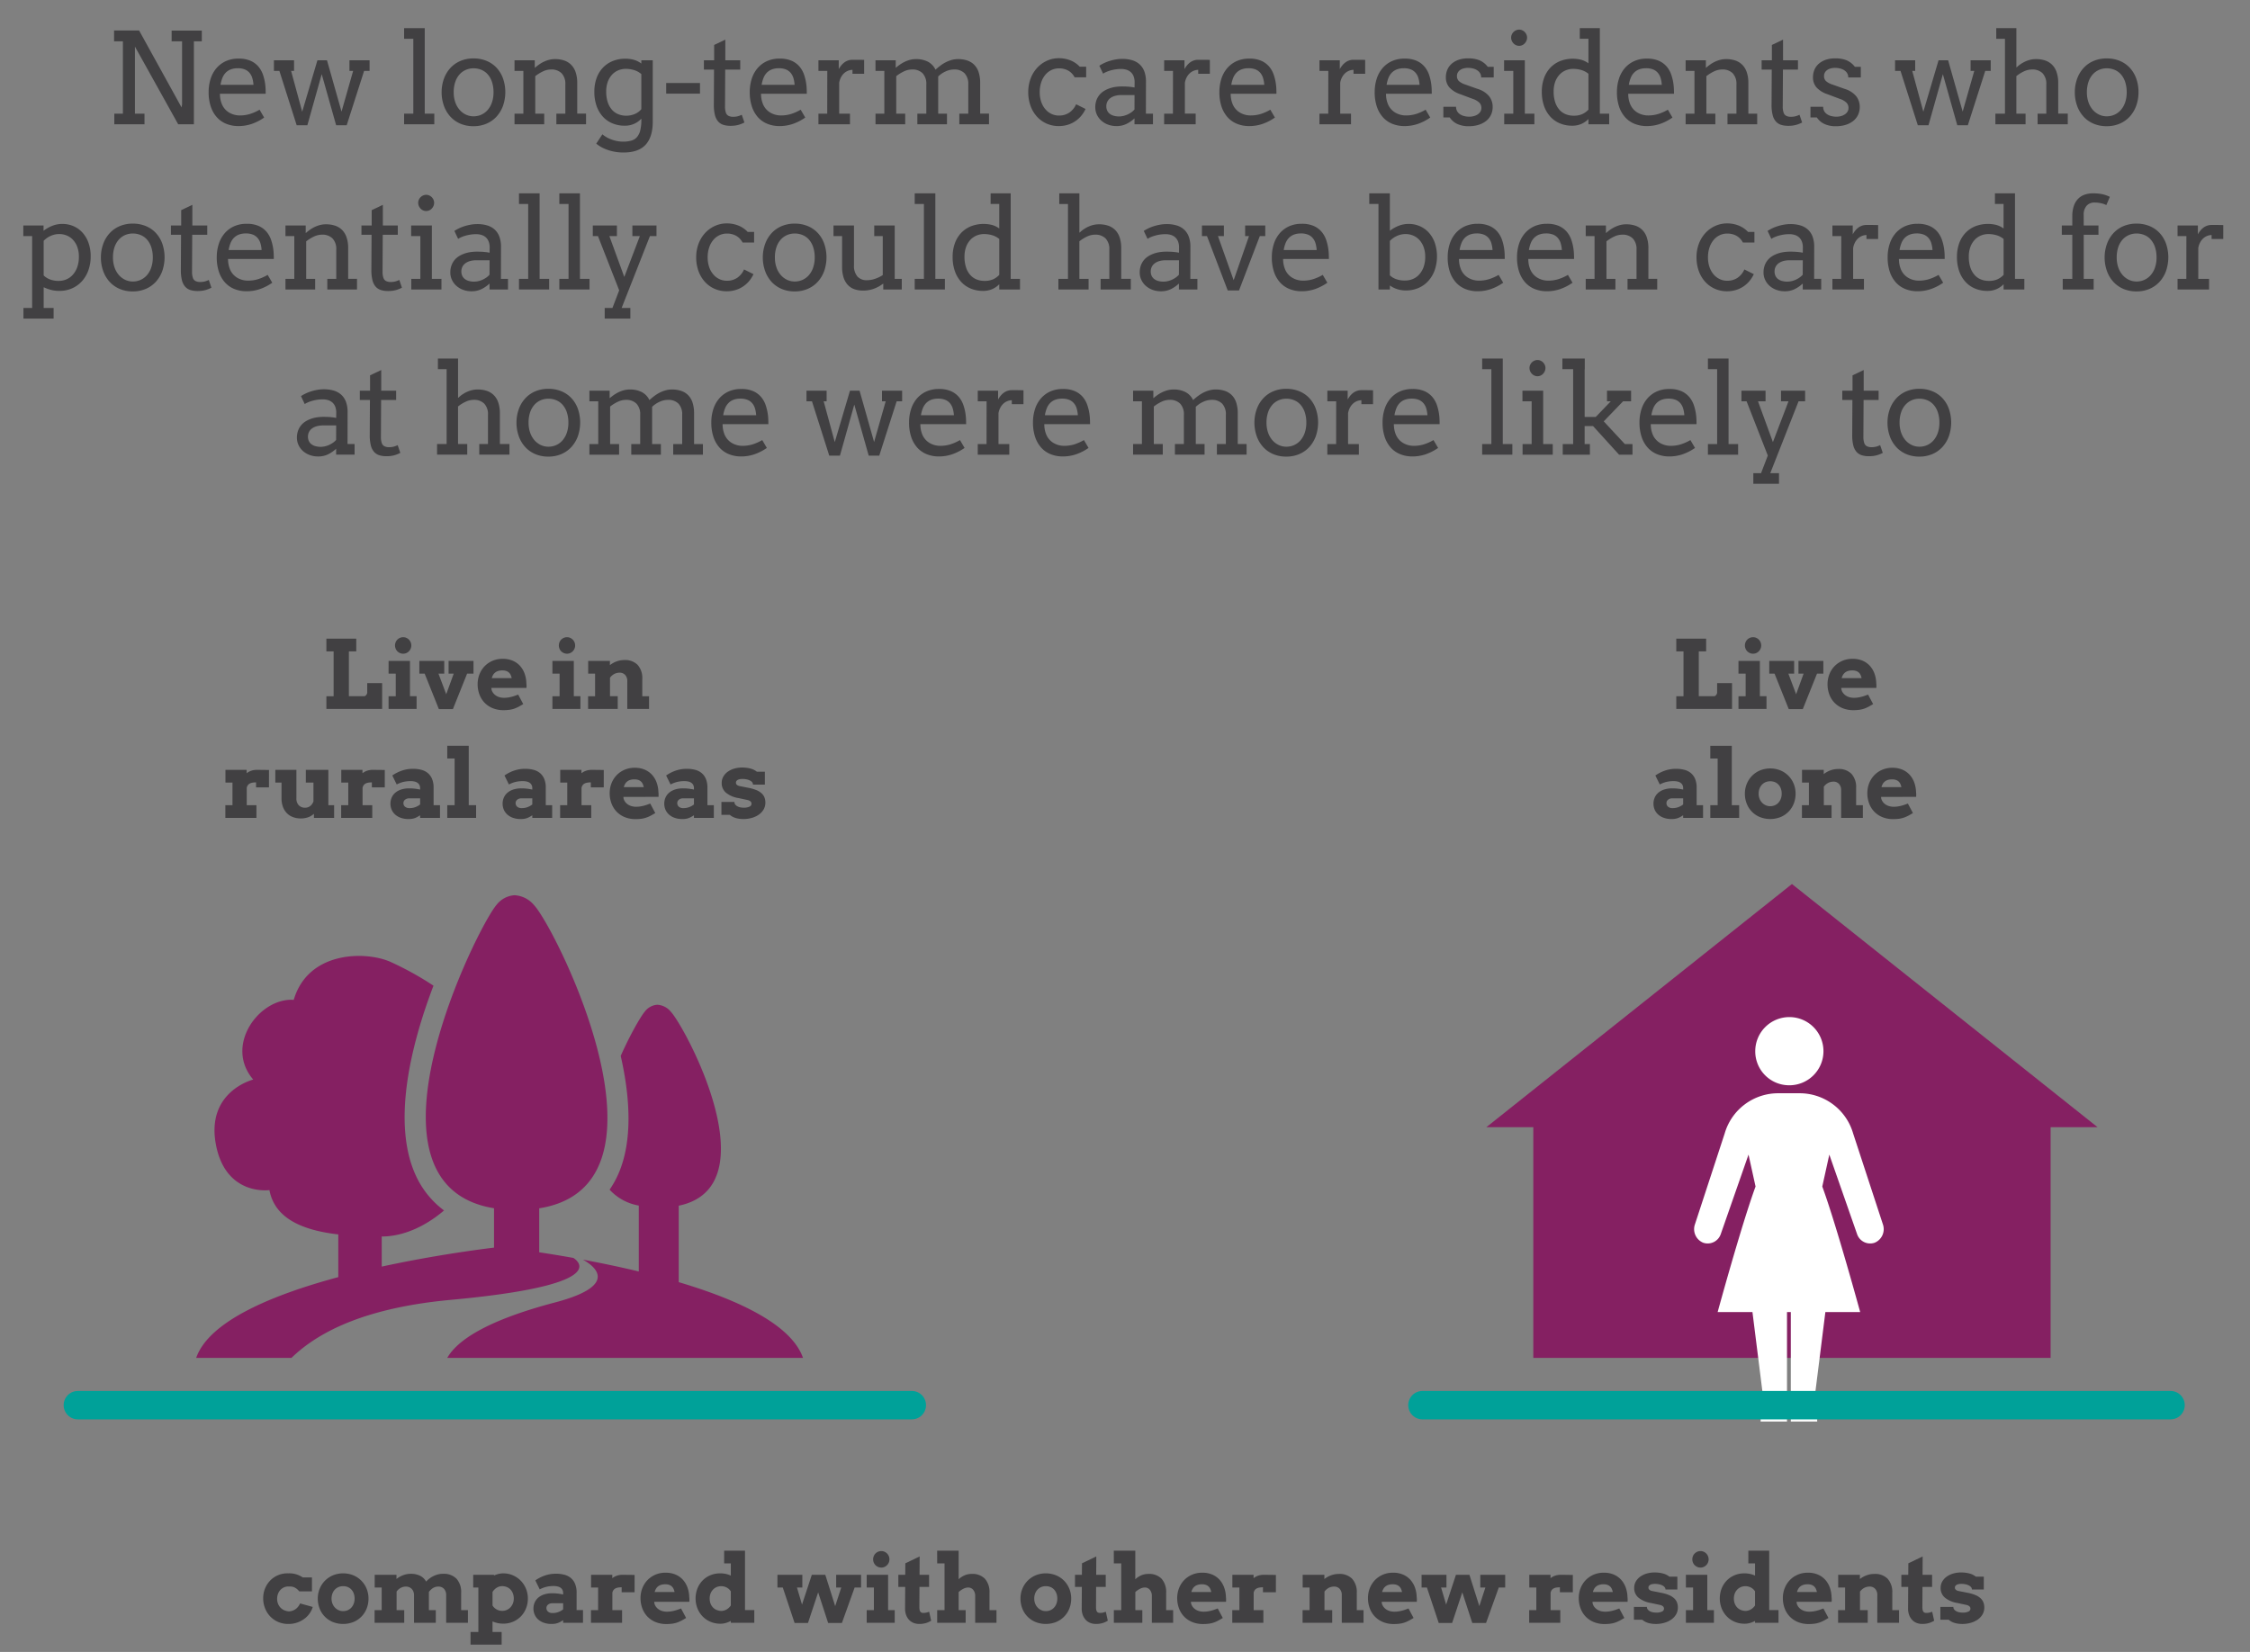 <svg xmlns="http://www.w3.org/2000/svg" width="640" height="470" viewBox="0 0 640 470"><rect x="0" y="0" width="640" height="470" fill="#808080" stroke="none"/><defs><style>.cls-1{fill:#414042;}.cls-2{fill:#852062;}.cls-3{fill:none;stroke:#00a199;stroke-linecap:round;stroke-miterlimit:10;stroke-width:8.087px;}.cls-4{fill:#fff;}</style></defs><g id="infographic"><path class="cls-1" d="M48.818,8.711h8.587v3.041H55.153V35.36H50.685l-12.3-22.1V32.336H41.1V35.36H32.518V32.336h2.443V11.752H32.449V8.676h7.12L51.645,30.561l.14-.844V11.752H48.818Z"/><path class="cls-1" d="M62.557,26.676a8.214,8.214,0,0,0,.113,1.415,7.473,7.473,0,0,0,.324,1.222,5.045,5.045,0,0,0,2.068,2.645,5.954,5.954,0,0,0,3.22.888,9.658,9.658,0,0,0,2.749-.395,13.188,13.188,0,0,0,2.8-1.24l1.308,2.233a14.2,14.2,0,0,1-3.577,1.828,11.774,11.774,0,0,1-3.735.6,9.189,9.189,0,0,1-3.395-.616,7.233,7.233,0,0,1-2.687-1.828A8.552,8.552,0,0,1,59.983,30.4a12.7,12.7,0,0,1-.637-4.219,12.306,12.306,0,0,1,.541-3.683A8.775,8.775,0,0,1,61.5,19.478a7.732,7.732,0,0,1,2.662-2.048,8.518,8.518,0,0,1,3.7-.756,8.233,8.233,0,0,1,3.412.624,6.235,6.235,0,0,1,2.233,1.653,7.161,7.161,0,0,1,1.31,2.346,13.893,13.893,0,0,1,.619,2.69q.087.668.113,1.353t.027,1.336Zm5.079-7.26a5.5,5.5,0,0,0-1.981.326,3.972,3.972,0,0,0-1.44.931,4.554,4.554,0,0,0-.951,1.486,8.994,8.994,0,0,0-.532,1.968H72.1a8.825,8.825,0,0,0-.323-1.881A4.154,4.154,0,0,0,71,20.752a3.488,3.488,0,0,0-1.343-.984A5.153,5.153,0,0,0,67.636,19.416Z"/><path class="cls-1" d="M77.916,17.149H83.64v3.023H82.8l3.159,11.619L90.29,17.149h2.722l4.136,14.607,3.3-11.584H99.4V17.149h5.725v3.023H103.57L98.614,35.641h-3L91.511,21.1,87.427,35.641H84.39L79.469,20.172H77.916Z"/><path class="cls-1" d="M114.949,8.008h5.864V32.336h2.723V35.36h-8.587V32.336h2.618v-21.3h-2.618Z"/><path class="cls-1" d="M125.617,26.254a11.289,11.289,0,0,1,.689-3.937,9.023,9.023,0,0,1,1.876-3.05,8.2,8.2,0,0,1,2.862-1.96,9.459,9.459,0,0,1,3.648-.686,9.565,9.565,0,0,1,3.673.686,8.126,8.126,0,0,1,2.853,1.942,8.9,8.9,0,0,1,1.851,3.033,11.944,11.944,0,0,1,0,7.848,9.179,9.179,0,0,1-1.851,3.068,8.257,8.257,0,0,1-2.853,1.995,9.264,9.264,0,0,1-3.673.712,9.4,9.4,0,0,1-3.7-.7,8.216,8.216,0,0,1-2.845-1.978,9.078,9.078,0,0,1-1.85-3.05A11.377,11.377,0,0,1,125.617,26.254Zm3.437,0a8.479,8.479,0,0,0,.446,2.83,6.508,6.508,0,0,0,1.221,2.154,5.507,5.507,0,0,0,1.8,1.371,5.016,5.016,0,0,0,2.173.483,5.332,5.332,0,0,0,2.242-.474,5.278,5.278,0,0,0,1.807-1.363,6.491,6.491,0,0,0,1.2-2.153,8.729,8.729,0,0,0,.436-2.848,9.123,9.123,0,0,0-.436-2.935,6.248,6.248,0,0,0-1.195-2.145,4.929,4.929,0,0,0-1.807-1.3,5.755,5.755,0,0,0-2.251-.439,5.434,5.434,0,0,0-2.173.439,5.14,5.14,0,0,0-1.8,1.3,6.176,6.176,0,0,0-1.221,2.145A8.926,8.926,0,0,0,129.054,26.254Z"/><path class="cls-1" d="M158.259,32.336h2.548V24.022a4.359,4.359,0,0,0-1.056-3.173,4.04,4.04,0,0,0-3.028-1.081,5.319,5.319,0,0,0-2.286.545,11.464,11.464,0,0,0-2.182,1.353v10.67H154.8V35.36h-8.447V32.336h2.513V20.172h-2.513V17.149h5.759v2.144h.035a13.68,13.68,0,0,1,1.23-.966,9.1,9.1,0,0,1,1.37-.791,8.191,8.191,0,0,1,1.493-.528,6.719,6.719,0,0,1,1.632-.193,7.99,7.99,0,0,1,2.617.4,5.122,5.122,0,0,1,1.99,1.231,5.476,5.476,0,0,1,1.265,2.118,9.4,9.4,0,0,1,.445,3.05v8.718h2.513V35.36h-8.447Z"/><path class="cls-1" d="M182.427,33.76a6.369,6.369,0,0,1-2.068,1.477,6.5,6.5,0,0,1-2.679.527,8.972,8.972,0,0,1-3.411-.642,7.634,7.634,0,0,1-2.74-1.88,8.759,8.759,0,0,1-1.816-3.041,12.046,12.046,0,0,1-.654-4.122,11.209,11.209,0,0,1,.628-3.841,8.443,8.443,0,0,1,1.78-2.953,7.991,7.991,0,0,1,2.776-1.9,9.3,9.3,0,0,1,3.612-.677,9.037,9.037,0,0,1,2.452.308,6.631,6.631,0,0,1,2.12,1.063v-.931h3.246v17.49q0,4.324-2.033,6.539t-6.326,2.215a14.545,14.545,0,0,1-1.972-.141,12.811,12.811,0,0,1-3.988-1.23,8.633,8.633,0,0,1-1.754-1.16l1.745-2.655a7.538,7.538,0,0,0,1.2.844,8.629,8.629,0,0,0,1.44.659,10.826,10.826,0,0,0,1.588.431,8.687,8.687,0,0,0,1.641.158,8.584,8.584,0,0,0,2.33-.281,3.375,3.375,0,0,0,1.622-.993,4.552,4.552,0,0,0,.951-1.925,12.526,12.526,0,0,0,.314-3.076Zm-4.328-.844a6.293,6.293,0,0,0,1.466-.158,6.141,6.141,0,0,0,1.2-.413,4.577,4.577,0,0,0,.951-.589,4.7,4.7,0,0,0,.707-.7V21.086a5.4,5.4,0,0,0-2.051-1.142A8.142,8.142,0,0,0,178,19.592a5.468,5.468,0,0,0-2.164.431,5.084,5.084,0,0,0-1.772,1.257,5.964,5.964,0,0,0-1.195,2.021,7.968,7.968,0,0,0-.437,2.742,9.586,9.586,0,0,0,.419,2.971,6.205,6.205,0,0,0,1.169,2.153,4.806,4.806,0,0,0,1.8,1.31A5.847,5.847,0,0,0,178.1,32.916Z"/><path class="cls-1" d="M189.494,26.641V23.618h9.616v3.023Z"/><path class="cls-1" d="M206.316,17.149h4.241V19.8h-4.275l-.053,10.512a5.155,5.155,0,0,0,.244,1.74,1.549,1.549,0,0,0,.785.923,2.836,2.836,0,0,0,1.222.255,5.657,5.657,0,0,0,1.292-.132,6.2,6.2,0,0,0,1.222-.448l.75,2.2a8.844,8.844,0,0,1-1.763.694,8.264,8.264,0,0,1-2.182.255,6.6,6.6,0,0,1-2.067-.29,3.308,3.308,0,0,1-1.483-.975,4.4,4.4,0,0,1-.9-1.837,11.783,11.783,0,0,1-.3-2.874l.053-10.02h-2.88V17.149h2.915v-4.36l3.176-1.511Z"/><path class="cls-1" d="M216.471,26.676a8.111,8.111,0,0,0,.114,1.415,7.373,7.373,0,0,0,.323,1.222,5.045,5.045,0,0,0,2.068,2.645,5.954,5.954,0,0,0,3.22.888,9.658,9.658,0,0,0,2.749-.395,13.166,13.166,0,0,0,2.8-1.24l1.308,2.233a14.2,14.2,0,0,1-3.577,1.828,11.774,11.774,0,0,1-3.735.6,9.189,9.189,0,0,1-3.395-.616,7.233,7.233,0,0,1-2.687-1.828A8.552,8.552,0,0,1,213.9,30.4a12.7,12.7,0,0,1-.637-4.219A12.306,12.306,0,0,1,213.8,22.5a8.76,8.76,0,0,1,1.615-3.023,7.719,7.719,0,0,1,2.661-2.048,8.518,8.518,0,0,1,3.7-.756,8.233,8.233,0,0,1,3.412.624,6.235,6.235,0,0,1,2.233,1.653,7.161,7.161,0,0,1,1.31,2.346,13.893,13.893,0,0,1,.619,2.69q.087.668.113,1.353t.027,1.336Zm5.079-7.26a5.5,5.5,0,0,0-1.981.326,3.972,3.972,0,0,0-1.44.931,4.571,4.571,0,0,0-.951,1.486,8.994,8.994,0,0,0-.532,1.968h9.372a8.825,8.825,0,0,0-.323-1.881,4.154,4.154,0,0,0-.777-1.494,3.488,3.488,0,0,0-1.343-.984A5.153,5.153,0,0,0,221.55,19.416Z"/><path class="cls-1" d="M245.8,21h-3.316V19.873a3.433,3.433,0,0,0-1.178.22,3.673,3.673,0,0,0-1.126.668,4.241,4.241,0,0,0-.916,1.143,5.229,5.229,0,0,0-.567,1.643v8.789h3.072V35.36H232.8V32.336h2.5l.017-12.164H232.8V17.149h5.777v2.513a7.305,7.305,0,0,1,.707-1.045,4.867,4.867,0,0,1,.873-.844,3.8,3.8,0,0,1,2.329-.765H244.2q.8,0,1.6.035Z"/><path class="cls-1" d="M249.026,17.149h5.759v2.127h.035a14.213,14.213,0,0,1,1.248-.958,9.475,9.475,0,0,1,1.37-.782,8.181,8.181,0,0,1,1.492-.528,6.654,6.654,0,0,1,1.614-.193,7.269,7.269,0,0,1,3.369.729,4.947,4.947,0,0,1,2.181,2.277q.663-.6,1.4-1.152a10.323,10.323,0,0,1,1.527-.958,9.136,9.136,0,0,1,1.667-.65,6.655,6.655,0,0,1,1.815-.246,8.05,8.05,0,0,1,2.635.4,5.115,5.115,0,0,1,1.99,1.231,5.331,5.331,0,0,1,1.248,2.118,9.737,9.737,0,0,1,.427,3.05v8.718h2.513V35.36h-8.446V32.336h2.548V24.022a4.387,4.387,0,0,0-1.048-3.173,4.009,4.009,0,0,0-3.019-1.081,5.688,5.688,0,0,0-2.391.562,7.283,7.283,0,0,0-2.094,1.424V32.336h2.5V35.36h-8.43V32.336h2.548V24.022a4.359,4.359,0,0,0-1.056-3.173,4.04,4.04,0,0,0-3.028-1.081,5.319,5.319,0,0,0-2.286.545,11.464,11.464,0,0,0-2.182,1.353v10.67h2.549V35.36h-8.447V32.336h2.513V20.172h-2.513Z"/><path class="cls-1" d="M305.674,22a4.744,4.744,0,0,0-1.858-1.933,5.354,5.354,0,0,0-2.609-.615,4.886,4.886,0,0,0-2.129.474,5.174,5.174,0,0,0-1.737,1.354,6.566,6.566,0,0,0-1.169,2.135,8.673,8.673,0,0,0-.427,2.8,8.372,8.372,0,0,0,.427,2.76,6.406,6.406,0,0,0,1.178,2.1,5.208,5.208,0,0,0,1.736,1.336,4.9,4.9,0,0,0,2.121.466,5.174,5.174,0,0,0,2.915-.817,5.6,5.6,0,0,0,1.971-2.4L308.781,31a8.826,8.826,0,0,1-1.291,2.022,8.131,8.131,0,0,1-1.737,1.529,8.027,8.027,0,0,1-2.128.976,8.645,8.645,0,0,1-2.453.343,8.459,8.459,0,0,1-3.481-.712,8.151,8.151,0,0,1-2.758-2,9.182,9.182,0,0,1-1.807-3.058,11.3,11.3,0,0,1-.645-3.885,10.764,10.764,0,0,1,.681-3.885,9.308,9.308,0,0,1,1.867-3.049,8.626,8.626,0,0,1,2.775-2,8.145,8.145,0,0,1,3.4-.72,8.819,8.819,0,0,1,3.238.6,7.373,7.373,0,0,1,2.679,1.811h1.832V22Z"/><path class="cls-1" d="M322.7,33.672a9.345,9.345,0,0,1-2.277,1.582,6.338,6.338,0,0,1-2.836.616,6.8,6.8,0,0,1-2.435-.422,5.969,5.969,0,0,1-1.911-1.152,5.205,5.205,0,0,1-1.247-1.7,4.858,4.858,0,0,1-.446-2.057,5.785,5.785,0,0,1,.34-2.056,5.177,5.177,0,0,1,.909-1.556,5.245,5.245,0,0,1,1.326-1.107,8.072,8.072,0,0,1,1.588-.721,9.271,9.271,0,0,1,1.693-.387,12.6,12.6,0,0,1,1.648-.114q1.257,0,2.113.079a14.78,14.78,0,0,1,1.552.22l.018-1.494a4.592,4.592,0,0,0-.279-1.679,3.146,3.146,0,0,0-.785-1.178,3.249,3.249,0,0,0-1.213-.694,5.133,5.133,0,0,0-1.579-.229,10.334,10.334,0,0,0-1.572.115,11.589,11.589,0,0,0-1.4.3,9.6,9.6,0,0,0-1.2.422,5.433,5.433,0,0,0-.934.5L312.7,18.7a11.6,11.6,0,0,1,1.414-.783,11.863,11.863,0,0,1,1.614-.615,14.316,14.316,0,0,1,1.728-.4,10.333,10.333,0,0,1,1.736-.149,9.8,9.8,0,0,1,2.827.377,5.466,5.466,0,0,1,2.13,1.169,5.206,5.206,0,0,1,1.344,2.013,8.165,8.165,0,0,1,.471,2.927l-.018,9.1h2.007V35.36H322.7Zm-4.4-.545a5.373,5.373,0,0,0,1.291-.158,6.459,6.459,0,0,0,2.287-1.063,4.974,4.974,0,0,0,.82-.747l.017-4.114h-3.769a6.581,6.581,0,0,0-1.719.211,4.206,4.206,0,0,0-1.344.615,2.856,2.856,0,0,0-.881,1,2.913,2.913,0,0,0-.314,1.372,2.824,2.824,0,0,0,.262,1.256,2.439,2.439,0,0,0,.741.9,3.4,3.4,0,0,0,1.144.545A5.45,5.45,0,0,0,318.3,33.127Z"/><path class="cls-1" d="M344.14,21h-3.316V19.873a3.433,3.433,0,0,0-1.178.22,3.673,3.673,0,0,0-1.126.668A4.222,4.222,0,0,0,337.6,21.9a5.229,5.229,0,0,0-.567,1.643v8.789h3.072V35.36h-8.971V32.336h2.5l.017-12.164h-2.513V17.149h5.777v2.513a7.305,7.305,0,0,1,.707-1.045,4.867,4.867,0,0,1,.873-.844,3.8,3.8,0,0,1,2.329-.765h1.711q.8,0,1.6.035Z"/><path class="cls-1" d="M350.062,26.676a8.214,8.214,0,0,0,.113,1.415,7.374,7.374,0,0,0,.324,1.222,5.045,5.045,0,0,0,2.068,2.645,5.952,5.952,0,0,0,3.22.888,9.658,9.658,0,0,0,2.749-.395,13.16,13.16,0,0,0,2.8-1.24l1.309,2.233a14.2,14.2,0,0,1-3.577,1.828,11.774,11.774,0,0,1-3.735.6,9.189,9.189,0,0,1-3.4-.616,7.225,7.225,0,0,1-2.687-1.828,8.552,8.552,0,0,1-1.763-3.023,12.7,12.7,0,0,1-.637-4.219,12.306,12.306,0,0,1,.541-3.683,8.758,8.758,0,0,1,1.614-3.023,7.732,7.732,0,0,1,2.662-2.048,8.518,8.518,0,0,1,3.7-.756,8.233,8.233,0,0,1,3.412.624,6.235,6.235,0,0,1,2.233,1.653,7.179,7.179,0,0,1,1.31,2.346,13.893,13.893,0,0,1,.619,2.69q.087.668.113,1.353t.027,1.336Zm5.079-7.26a5.5,5.5,0,0,0-1.981.326,3.972,3.972,0,0,0-1.44.931,4.554,4.554,0,0,0-.951,1.486,8.994,8.994,0,0,0-.532,1.968h9.372a8.825,8.825,0,0,0-.323-1.881,4.154,4.154,0,0,0-.777-1.494,3.5,3.5,0,0,0-1.343-.984A5.153,5.153,0,0,0,355.141,19.416Z"/><path class="cls-1" d="M388.317,21H385V19.873a3.438,3.438,0,0,0-1.178.22,3.673,3.673,0,0,0-1.126.668,4.241,4.241,0,0,0-.916,1.143,5.254,5.254,0,0,0-.567,1.643v8.789h3.072V35.36h-8.971V32.336h2.5l.017-12.164h-2.513V17.149h5.777v2.513a7.305,7.305,0,0,1,.707-1.045,4.934,4.934,0,0,1,.873-.844A3.8,3.8,0,0,1,385,17.008h1.711q.8,0,1.605.035Z"/><path class="cls-1" d="M394.24,26.676a8.111,8.111,0,0,0,.114,1.415,7.373,7.373,0,0,0,.323,1.222,5.045,5.045,0,0,0,2.068,2.645,5.954,5.954,0,0,0,3.22.888,9.658,9.658,0,0,0,2.749-.395,13.166,13.166,0,0,0,2.8-1.24l1.308,2.233a14.2,14.2,0,0,1-3.577,1.828,11.774,11.774,0,0,1-3.735.6,9.189,9.189,0,0,1-3.4-.616,7.233,7.233,0,0,1-2.687-1.828,8.552,8.552,0,0,1-1.763-3.023,12.7,12.7,0,0,1-.637-4.219,12.306,12.306,0,0,1,.541-3.683,8.76,8.76,0,0,1,1.615-3.023,7.719,7.719,0,0,1,2.661-2.048,8.518,8.518,0,0,1,3.7-.756,8.233,8.233,0,0,1,3.412.624,6.235,6.235,0,0,1,2.233,1.653A7.161,7.161,0,0,1,406.5,21.3a13.893,13.893,0,0,1,.619,2.69q.087.668.113,1.353t.027,1.336Zm5.079-7.26a5.505,5.505,0,0,0-1.981.326,3.972,3.972,0,0,0-1.44.931,4.571,4.571,0,0,0-.951,1.486,8.994,8.994,0,0,0-.532,1.968h9.372a8.825,8.825,0,0,0-.323-1.881,4.168,4.168,0,0,0-.776-1.494,3.5,3.5,0,0,0-1.344-.984A5.153,5.153,0,0,0,399.319,19.416Z"/><path class="cls-1" d="M420.967,20.779a2.714,2.714,0,0,0-.881-.844,4.065,4.065,0,0,0-1.2-.475,5.913,5.913,0,0,0-1.292-.149,4.915,4.915,0,0,0-1.282.158,3.124,3.124,0,0,0-1,.457,2.171,2.171,0,0,0-.655.73,1.962,1.962,0,0,0-.235.958,1.932,1.932,0,0,0,.55,1.45,5.128,5.128,0,0,0,1.841.993l3.472,1.23a6.824,6.824,0,0,1,3.264,2.057,4.856,4.856,0,0,1,1.03,3.111,5.118,5.118,0,0,1-.48,2.224A4.89,4.89,0,0,1,422.73,34.4a6.467,6.467,0,0,1-2.121,1.107,9.027,9.027,0,0,1-2.757.4,7.483,7.483,0,0,1-3.438-.686,5.154,5.154,0,0,1-2.042-1.81h-1.815V30.385h3.613a2.46,2.46,0,0,0,.322,1.292,2.581,2.581,0,0,0,.856.87,3.919,3.919,0,0,0,1.2.492,5.926,5.926,0,0,0,1.37.159,5.075,5.075,0,0,0,1.308-.167,3.628,3.628,0,0,0,1.109-.493,2.532,2.532,0,0,0,.759-.782,1.948,1.948,0,0,0,.279-1.037,2.124,2.124,0,0,0-.567-1.494,4.892,4.892,0,0,0-1.928-1.107l-3.456-1.3a7.381,7.381,0,0,1-3.132-1.925,4.288,4.288,0,0,1-1.022-2.927,5.324,5.324,0,0,1,.428-2.144,4.744,4.744,0,0,1,1.239-1.7,5.9,5.9,0,0,1,1.981-1.116,8.165,8.165,0,0,1,2.67-.4,8.473,8.473,0,0,1,3.246.545,5.943,5.943,0,0,1,2.356,1.863h1.693v3.024h-3.577A2.237,2.237,0,0,0,420.967,20.779Z"/><path class="cls-1" d="M427.829,17.149h5.9V32.336h2.722V35.36h-8.586V32.336h2.583V20.172h-2.618Zm2.007-6.451a2.107,2.107,0,0,1,.184-.87,2.384,2.384,0,0,1,.488-.721,2.343,2.343,0,0,1,.724-.492,2.19,2.19,0,0,1,.89-.185,2.08,2.08,0,0,1,.864.185,2.341,2.341,0,0,1,1.2,1.213,2.107,2.107,0,0,1,.184.87,2.211,2.211,0,0,1-.184.9,2.6,2.6,0,0,1-.488.747,2.22,2.22,0,0,1-.716.51,2.08,2.08,0,0,1-.864.185,2.211,2.211,0,0,1-1.614-.7,2.6,2.6,0,0,1-.488-.747A2.211,2.211,0,0,1,429.836,10.7Z"/><path class="cls-1" d="M449.361,8.008h5.707V32.336h2.653V35.36h-5.9V33.866a6.33,6.33,0,0,1-2.024,1.4,6.506,6.506,0,0,1-2.618.5,8.965,8.965,0,0,1-3.411-.642,7.647,7.647,0,0,1-2.741-1.88,8.757,8.757,0,0,1-1.815-3.041,12.022,12.022,0,0,1-.654-4.122,11.209,11.209,0,0,1,.628-3.841,8.413,8.413,0,0,1,1.78-2.953,7.978,7.978,0,0,1,2.775-1.9,9.985,9.985,0,0,1,6-.387,6.335,6.335,0,0,1,2.077,1.011V11.032h-2.461ZM447.6,32.916a6.019,6.019,0,0,0,2.425-.43,5.6,5.6,0,0,0,1.8-1.292V21a5.465,5.465,0,0,0-2.007-1.072,8.2,8.2,0,0,0-2.321-.334,5.475,5.475,0,0,0-2.164.431,5.071,5.071,0,0,0-1.771,1.257,5.966,5.966,0,0,0-1.2,2.021,7.969,7.969,0,0,0-.436,2.742,9.556,9.556,0,0,0,.419,2.971,6.189,6.189,0,0,0,1.169,2.153,4.8,4.8,0,0,0,1.8,1.31A5.843,5.843,0,0,0,447.6,32.916Z"/><path class="cls-1" d="M463.141,26.676a8.214,8.214,0,0,0,.113,1.415,7.472,7.472,0,0,0,.323,1.222,5.047,5.047,0,0,0,2.069,2.645,5.951,5.951,0,0,0,3.219.888,9.648,9.648,0,0,0,2.749-.395,13.145,13.145,0,0,0,2.8-1.24l1.309,2.233a14.214,14.214,0,0,1-3.577,1.828,11.785,11.785,0,0,1-3.736.6,9.183,9.183,0,0,1-3.394-.616,7.237,7.237,0,0,1-2.688-1.828,8.552,8.552,0,0,1-1.763-3.023,12.727,12.727,0,0,1-.636-4.219,12.274,12.274,0,0,1,.541-3.683,8.741,8.741,0,0,1,1.614-3.023,7.738,7.738,0,0,1,2.661-2.048,8.521,8.521,0,0,1,3.7-.756,8.229,8.229,0,0,1,3.412.624,6.231,6.231,0,0,1,2.234,1.653A7.159,7.159,0,0,1,475.4,21.3a13.969,13.969,0,0,1,.62,2.69q.085.668.113,1.353t.026,1.336Zm5.079-7.26a5.511,5.511,0,0,0-1.982.326,3.968,3.968,0,0,0-1.439.931,4.538,4.538,0,0,0-.951,1.486,8.993,8.993,0,0,0-.533,1.968h9.373a8.824,8.824,0,0,0-.324-1.881,4.152,4.152,0,0,0-.776-1.494,3.5,3.5,0,0,0-1.344-.984A5.152,5.152,0,0,0,468.22,19.416Z"/><path class="cls-1" d="M491.373,32.336h2.548V24.022a4.363,4.363,0,0,0-1.056-3.173,4.042,4.042,0,0,0-3.028-1.081,5.316,5.316,0,0,0-2.286.545,11.464,11.464,0,0,0-2.182,1.353v10.67h2.549V35.36h-8.447V32.336h2.512V20.172h-2.512V17.149h5.759v2.144h.035a13.54,13.54,0,0,1,1.23-.966,9.1,9.1,0,0,1,1.37-.791,8.208,8.208,0,0,1,1.492-.528,6.731,6.731,0,0,1,1.632-.193,7.982,7.982,0,0,1,2.617.4A5.118,5.118,0,0,1,495.6,18.45a5.475,5.475,0,0,1,1.264,2.118,9.371,9.371,0,0,1,.446,3.05v8.718h2.512V35.36h-8.446Z"/><path class="cls-1" d="M507.18,17.149h4.241V19.8h-4.275l-.053,10.512a5.155,5.155,0,0,0,.244,1.74,1.549,1.549,0,0,0,.785.923,2.833,2.833,0,0,0,1.222.255,5.657,5.657,0,0,0,1.292-.132,6.165,6.165,0,0,0,1.221-.448l.75,2.2a8.811,8.811,0,0,1-1.762.694,8.264,8.264,0,0,1-2.182.255,6.6,6.6,0,0,1-2.067-.29,3.317,3.317,0,0,1-1.484-.975,4.415,4.415,0,0,1-.9-1.837,11.783,11.783,0,0,1-.3-2.874l.053-10.02h-2.88V17.149H504v-4.36l3.176-1.511Z"/><path class="cls-1" d="M525.382,20.779a2.714,2.714,0,0,0-.881-.844,4.065,4.065,0,0,0-1.2-.475,5.906,5.906,0,0,0-1.292-.149,4.915,4.915,0,0,0-1.282.158,3.124,3.124,0,0,0-1,.457,2.171,2.171,0,0,0-.655.73,1.962,1.962,0,0,0-.235.958,1.932,1.932,0,0,0,.55,1.45,5.128,5.128,0,0,0,1.841.993l3.472,1.23a6.824,6.824,0,0,1,3.264,2.057,4.856,4.856,0,0,1,1.03,3.111,5.118,5.118,0,0,1-.48,2.224,4.89,4.89,0,0,1-1.361,1.723,6.467,6.467,0,0,1-2.121,1.107,9.027,9.027,0,0,1-2.757.4,7.483,7.483,0,0,1-3.438-.686,5.154,5.154,0,0,1-2.042-1.81h-1.815V30.385h3.613a2.46,2.46,0,0,0,.322,1.292,2.581,2.581,0,0,0,.856.87,3.919,3.919,0,0,0,1.2.492,5.926,5.926,0,0,0,1.37.159,5.089,5.089,0,0,0,1.309-.167,3.633,3.633,0,0,0,1.108-.493,2.532,2.532,0,0,0,.759-.782,1.948,1.948,0,0,0,.279-1.037,2.124,2.124,0,0,0-.567-1.494,4.892,4.892,0,0,0-1.928-1.107l-3.456-1.3a7.381,7.381,0,0,1-3.132-1.925,4.287,4.287,0,0,1-1.021-2.927,5.323,5.323,0,0,1,.427-2.144,4.747,4.747,0,0,1,1.24-1.7,5.894,5.894,0,0,1,1.98-1.116,8.165,8.165,0,0,1,2.67-.4,8.473,8.473,0,0,1,3.246.545,5.943,5.943,0,0,1,2.356,1.863H529.3v3.024h-3.577A2.237,2.237,0,0,0,525.382,20.779Z"/><path class="cls-1" d="M539.038,17.149h5.725v3.023h-.838l3.159,11.619,4.328-14.642h2.723l4.136,14.607,3.3-11.584h-1.047V17.149h5.724v3.023h-1.554l-4.956,15.469h-3l-4.1-14.537L548.55,35.641h-3.037l-4.921-15.469h-1.554Z"/><path class="cls-1" d="M567.823,8.008h5.725V19.153h.1a7.594,7.594,0,0,1,1.126-.923,9.051,9.051,0,0,1,1.335-.747,7.8,7.8,0,0,1,1.449-.492,6.815,6.815,0,0,1,1.571-.176,7.986,7.986,0,0,1,2.617.4,5.118,5.118,0,0,1,1.989,1.231,5.478,5.478,0,0,1,1.266,2.118,9.373,9.373,0,0,1,.445,3.05v8.718h2.723V35.36h-8.587V32.336h2.478V24.022a4.367,4.367,0,0,0-1.055-3.173,4.043,4.043,0,0,0-3.029-1.081,5.35,5.35,0,0,0-2.268.536,10.707,10.707,0,0,0-2.164,1.345V32.336h2.617V35.36h-8.586V32.336H570.3v-21.3h-2.479Z"/><path class="cls-1" d="M590.168,26.254a11.312,11.312,0,0,1,.689-3.937,9.055,9.055,0,0,1,1.876-3.05,8.192,8.192,0,0,1,2.863-1.96,9.45,9.45,0,0,1,3.647-.686,9.561,9.561,0,0,1,3.673.686,8.13,8.13,0,0,1,2.854,1.942,8.884,8.884,0,0,1,1.85,3.033,11.176,11.176,0,0,1,.663,3.937,11.144,11.144,0,0,1-.663,3.911,9.161,9.161,0,0,1-1.85,3.068,8.261,8.261,0,0,1-2.854,1.995,9.261,9.261,0,0,1-3.673.712,9.4,9.4,0,0,1-3.7-.7,8.225,8.225,0,0,1-2.845-1.978,9.06,9.06,0,0,1-1.849-3.05A11.377,11.377,0,0,1,590.168,26.254Zm3.437,0a8.479,8.479,0,0,0,.446,2.83,6.526,6.526,0,0,0,1.221,2.154,5.517,5.517,0,0,0,1.8,1.371,5.019,5.019,0,0,0,2.173.483,5.332,5.332,0,0,0,2.242-.474,5.268,5.268,0,0,0,1.807-1.363,6.473,6.473,0,0,0,1.2-2.153,8.729,8.729,0,0,0,.437-2.848,9.123,9.123,0,0,0-.437-2.935,6.232,6.232,0,0,0-1.195-2.145,4.929,4.929,0,0,0-1.807-1.3,5.755,5.755,0,0,0-2.251-.439,5.438,5.438,0,0,0-2.173.439,5.149,5.149,0,0,0-1.8,1.3,6.192,6.192,0,0,0-1.221,2.145A8.926,8.926,0,0,0,593.605,26.254Z"/><path class="cls-1" d="M6.629,64.149h5.76v1.512A9.865,9.865,0,0,1,14.9,64.237a7.7,7.7,0,0,1,2.809-.528,7.86,7.86,0,0,1,3.264.668,7.484,7.484,0,0,1,2.557,1.881A8.646,8.646,0,0,1,25.2,69.167a11.32,11.32,0,0,1,.593,3.753,11.558,11.558,0,0,1-.664,4.008,9.293,9.293,0,0,1-1.84,3.1,8.313,8.313,0,0,1-2.8,2.012,8.667,8.667,0,0,1-3.561.721,9.442,9.442,0,0,1-2.452-.29,12.583,12.583,0,0,1-2.051-.747v5.889h2.828v3.023H6.665V87.616H9.143V67.172H6.629Zm10.228,2.443a5.942,5.942,0,0,0-2.417.51,6.225,6.225,0,0,0-2.017,1.406V78.37a5.216,5.216,0,0,0,1.65,1.072,6.64,6.64,0,0,0,2.678.474,5.42,5.42,0,0,0,2.148-.439,5.147,5.147,0,0,0,1.814-1.31,6.514,6.514,0,0,0,1.257-2.153,8.6,8.6,0,0,0,.471-2.971A7.846,7.846,0,0,0,22,70.3a6.082,6.082,0,0,0-1.2-2.021,5.089,5.089,0,0,0-1.771-1.257A5.472,5.472,0,0,0,16.857,66.592Z"/><path class="cls-1" d="M28.7,73.254a11.289,11.289,0,0,1,.689-3.937,9.023,9.023,0,0,1,1.876-3.05,8.2,8.2,0,0,1,2.862-1.96,9.459,9.459,0,0,1,3.648-.686,9.565,9.565,0,0,1,3.673.686A8.126,8.126,0,0,1,44.3,66.249a8.9,8.9,0,0,1,1.851,3.033,11.944,11.944,0,0,1,0,7.848A9.179,9.179,0,0,1,44.3,80.2a8.257,8.257,0,0,1-2.853,2,9.264,9.264,0,0,1-3.673.712,9.4,9.4,0,0,1-3.7-.7,8.216,8.216,0,0,1-2.845-1.978,9.078,9.078,0,0,1-1.85-3.05A11.377,11.377,0,0,1,28.7,73.254Zm3.437,0a8.5,8.5,0,0,0,.445,2.83,6.528,6.528,0,0,0,1.222,2.154,5.507,5.507,0,0,0,1.8,1.371,5.016,5.016,0,0,0,2.173.483,5.332,5.332,0,0,0,2.242-.474,5.278,5.278,0,0,0,1.807-1.363,6.491,6.491,0,0,0,1.2-2.153,8.729,8.729,0,0,0,.436-2.848,9.123,9.123,0,0,0-.436-2.935,6.234,6.234,0,0,0-1.2-2.145,4.918,4.918,0,0,0-1.806-1.3,5.755,5.755,0,0,0-2.251-.439,5.434,5.434,0,0,0-2.173.439,5.14,5.14,0,0,0-1.8,1.3,6.194,6.194,0,0,0-1.222,2.145A8.954,8.954,0,0,0,32.14,73.254Z"/><path class="cls-1" d="M54.71,64.149h4.242V66.8H54.676l-.052,10.512a5.155,5.155,0,0,0,.244,1.74,1.549,1.549,0,0,0,.785.923,2.83,2.83,0,0,0,1.222.255,5.663,5.663,0,0,0,1.292-.132,6.165,6.165,0,0,0,1.221-.448l.75,2.2a8.811,8.811,0,0,1-1.762.694,8.269,8.269,0,0,1-2.182.255,6.609,6.609,0,0,1-2.068-.29,3.313,3.313,0,0,1-1.483-.975,4.415,4.415,0,0,1-.9-1.837,11.734,11.734,0,0,1-.3-2.874L51.5,66.8H48.62V64.149h2.915v-4.36l3.175-1.511Z"/><path class="cls-1" d="M64.866,73.676a8.214,8.214,0,0,0,.113,1.415,7.472,7.472,0,0,0,.323,1.222,5.047,5.047,0,0,0,2.069,2.645,5.951,5.951,0,0,0,3.219.888,9.648,9.648,0,0,0,2.749-.4,13.145,13.145,0,0,0,2.8-1.24l1.309,2.233a14.214,14.214,0,0,1-3.577,1.828,11.785,11.785,0,0,1-3.736.6,9.187,9.187,0,0,1-3.394-.616,7.237,7.237,0,0,1-2.688-1.828A8.535,8.535,0,0,1,62.292,77.4a12.7,12.7,0,0,1-.637-4.219A12.274,12.274,0,0,1,62.2,69.5a8.741,8.741,0,0,1,1.614-3.023,7.738,7.738,0,0,1,2.661-2.048,8.521,8.521,0,0,1,3.7-.756,8.238,8.238,0,0,1,3.413.624,6.235,6.235,0,0,1,2.233,1.653A7.159,7.159,0,0,1,77.126,68.3a13.969,13.969,0,0,1,.62,2.69q.086.668.113,1.353t.026,1.336Zm5.079-7.26a5.511,5.511,0,0,0-1.982.326,3.968,3.968,0,0,0-1.439.931,4.538,4.538,0,0,0-.951,1.486,8.994,8.994,0,0,0-.532,1.968h9.372a8.824,8.824,0,0,0-.324-1.881,4.152,4.152,0,0,0-.776-1.494,3.5,3.5,0,0,0-1.344-.984A5.148,5.148,0,0,0,69.945,66.416Z"/><path class="cls-1" d="M93.1,79.336h2.548V71.022a4.363,4.363,0,0,0-1.056-3.173,4.042,4.042,0,0,0-3.028-1.081,5.316,5.316,0,0,0-2.286.545,11.464,11.464,0,0,0-2.182,1.353v10.67h2.549V82.36H81.2V79.336h2.513V67.172H81.2V64.149h5.759v2.144h.035a13.68,13.68,0,0,1,1.23-.966,9.1,9.1,0,0,1,1.37-.791,8.191,8.191,0,0,1,1.493-.528,6.717,6.717,0,0,1,1.631-.193,7.992,7.992,0,0,1,2.618.4,5.122,5.122,0,0,1,1.99,1.231,5.462,5.462,0,0,1,1.264,2.118,9.371,9.371,0,0,1,.446,3.05v8.718h2.512V82.36H93.1Z"/><path class="cls-1" d="M108.905,64.149h4.241V66.8h-4.275l-.053,10.512a5.155,5.155,0,0,0,.244,1.74,1.549,1.549,0,0,0,.785.923,2.836,2.836,0,0,0,1.222.255,5.657,5.657,0,0,0,1.292-.132,6.2,6.2,0,0,0,1.222-.448l.75,2.2a8.844,8.844,0,0,1-1.763.694,8.264,8.264,0,0,1-2.182.255,6.6,6.6,0,0,1-2.067-.29,3.317,3.317,0,0,1-1.484-.975,4.415,4.415,0,0,1-.9-1.837,11.783,11.783,0,0,1-.3-2.874l.053-10.02h-2.88V64.149h2.915v-4.36l3.176-1.511Z"/><path class="cls-1" d="M116.947,64.149h5.9V79.336h2.723V82.36h-8.586V79.336h2.583V67.172h-2.618Zm2.007-6.451a2.122,2.122,0,0,1,.183-.87,2.369,2.369,0,0,1,.489-.721,2.343,2.343,0,0,1,.724-.492,2.183,2.183,0,0,1,.89-.185,2.08,2.08,0,0,1,.864.185,2.341,2.341,0,0,1,1.2,1.213,2.123,2.123,0,0,1,.184.87,2.227,2.227,0,0,1-.184.9,2.6,2.6,0,0,1-.488.747,2.231,2.231,0,0,1-.716.51,2.08,2.08,0,0,1-.864.185,2.211,2.211,0,0,1-1.614-.7,2.583,2.583,0,0,1-.489-.747A2.227,2.227,0,0,1,118.954,57.7Z"/><path class="cls-1" d="M139.244,80.672a9.351,9.351,0,0,1-2.278,1.582,6.332,6.332,0,0,1-2.836.616,6.8,6.8,0,0,1-2.434-.422,5.969,5.969,0,0,1-1.911-1.152,5.205,5.205,0,0,1-1.247-1.7,4.858,4.858,0,0,1-.446-2.057,5.785,5.785,0,0,1,.34-2.056,5.174,5.174,0,0,1,.908-1.556,5.268,5.268,0,0,1,1.327-1.107,8.064,8.064,0,0,1,1.587-.721,9.3,9.3,0,0,1,1.694-.387A12.6,12.6,0,0,1,135.6,71.6q1.257,0,2.113.079a14.818,14.818,0,0,1,1.552.22l.018-1.494A4.592,4.592,0,0,0,139,68.728a3.136,3.136,0,0,0-.786-1.178A3.241,3.241,0,0,0,137,66.856a5.128,5.128,0,0,0-1.579-.229,10.33,10.33,0,0,0-1.571.115,11.548,11.548,0,0,0-1.4.3,9.6,9.6,0,0,0-1.2.422,5.433,5.433,0,0,0-.934.5L129.244,65.7a11.528,11.528,0,0,1,1.414-.783,11.813,11.813,0,0,1,1.614-.615,14.271,14.271,0,0,1,1.728-.4,10.324,10.324,0,0,1,1.736-.149,9.8,9.8,0,0,1,2.827.377,5.466,5.466,0,0,1,2.13,1.169,5.206,5.206,0,0,1,1.344,2.013,8.166,8.166,0,0,1,.47,2.927l-.017,9.105H144.5V82.36h-5.253Zm-4.4-.545a5.373,5.373,0,0,0,1.291-.158,6.443,6.443,0,0,0,2.286-1.063,4.943,4.943,0,0,0,.821-.747l.017-4.114h-3.769a6.581,6.581,0,0,0-1.719.211,4.2,4.2,0,0,0-1.344.615,2.859,2.859,0,0,0-.882,1,2.912,2.912,0,0,0-.313,1.372A2.824,2.824,0,0,0,131.5,78.5a2.429,2.429,0,0,0,.741.9,3.406,3.406,0,0,0,1.143.545A5.462,5.462,0,0,0,134.846,80.127Z"/><path class="cls-1" d="M147.623,55.008h5.864V79.336h2.723V82.36h-8.587V79.336h2.618v-21.3h-2.618Z"/><path class="cls-1" d="M159.1,55.008h5.864V79.336h2.723V82.36H159.1V79.336h2.618v-21.3H159.1Z"/><path class="cls-1" d="M168.621,64.149h6.858v3.023h-2.146l4.241,11.619,4.432-11.619h-2.129V64.149h6.859v3.023h-1.867l-8.046,20.444H179.3v3.023h-7.295V87.616h2.2l1.919-5.01-6.039-15.434h-1.465Z"/><path class="cls-1" d="M211.22,69a4.744,4.744,0,0,0-1.858-1.933,5.355,5.355,0,0,0-2.61-.615,4.885,4.885,0,0,0-2.128.474,5.164,5.164,0,0,0-1.737,1.354,6.548,6.548,0,0,0-1.169,2.135,8.673,8.673,0,0,0-.427,2.8,8.372,8.372,0,0,0,.427,2.76,6.388,6.388,0,0,0,1.178,2.1,5.208,5.208,0,0,0,1.736,1.336,4.9,4.9,0,0,0,2.12.466,5.175,5.175,0,0,0,2.916-.817,5.6,5.6,0,0,0,1.971-2.4L214.327,78a8.826,8.826,0,0,1-1.291,2.022,8.131,8.131,0,0,1-1.737,1.529,8.019,8.019,0,0,1-2.129.976,8.633,8.633,0,0,1-2.452.343,8.456,8.456,0,0,1-3.481-.712,8.132,8.132,0,0,1-2.758-2,9.182,9.182,0,0,1-1.807-3.058,11.3,11.3,0,0,1-.645-3.885,10.743,10.743,0,0,1,.681-3.885,9.308,9.308,0,0,1,1.867-3.049,8.626,8.626,0,0,1,2.775-2,8.144,8.144,0,0,1,3.4-.72,8.821,8.821,0,0,1,3.239.6,7.361,7.361,0,0,1,2.678,1.811H214.5V69Z"/><path class="cls-1" d="M216.977,73.254a11.288,11.288,0,0,1,.69-3.937,9.023,9.023,0,0,1,1.876-3.05,8.179,8.179,0,0,1,2.862-1.96,9.45,9.45,0,0,1,3.647-.686,9.561,9.561,0,0,1,3.673.686,8.13,8.13,0,0,1,2.854,1.942,8.884,8.884,0,0,1,1.85,3.033,11.944,11.944,0,0,1,0,7.848,9.161,9.161,0,0,1-1.85,3.068,8.261,8.261,0,0,1-2.854,2,9.261,9.261,0,0,1-3.673.712,9.4,9.4,0,0,1-3.7-.7,8.225,8.225,0,0,1-2.845-1.978,9.06,9.06,0,0,1-1.849-3.05A11.377,11.377,0,0,1,216.977,73.254Zm3.438,0a8.479,8.479,0,0,0,.445,2.83,6.51,6.51,0,0,0,1.222,2.154,5.5,5.5,0,0,0,1.8,1.371,5.019,5.019,0,0,0,2.173.483,5.332,5.332,0,0,0,2.242-.474,5.268,5.268,0,0,0,1.807-1.363,6.473,6.473,0,0,0,1.2-2.153,8.729,8.729,0,0,0,.437-2.848,9.123,9.123,0,0,0-.437-2.935,6.232,6.232,0,0,0-1.195-2.145,4.929,4.929,0,0,0-1.807-1.3,5.755,5.755,0,0,0-2.251-.439,5.438,5.438,0,0,0-2.173.439,5.136,5.136,0,0,0-1.8,1.3,6.178,6.178,0,0,0-1.222,2.145A8.927,8.927,0,0,0,220.415,73.254Z"/><path class="cls-1" d="M248.674,64.149H254.5V79.336h2.007V82.36h-5.27V80.672a9.828,9.828,0,0,1-2.661,1.477,8.9,8.9,0,0,1-3.08.527,7.326,7.326,0,0,1-2.47-.395,4.689,4.689,0,0,1-1.885-1.231,5.608,5.608,0,0,1-1.195-2.118,9.88,9.88,0,0,1-.419-3.059v-8.7h-2.444V64.149h5.83V75.487a4.607,4.607,0,0,0,.96,3.164,3.5,3.5,0,0,0,2.757,1.072,7.2,7.2,0,0,0,2.243-.387,9.345,9.345,0,0,0,2.224-1.072V67.172h-2.426Z"/><path class="cls-1" d="M260.187,55.008h5.864V79.336h2.723V82.36h-8.587V79.336h2.618v-21.3h-2.618Z"/><path class="cls-1" d="M281.777,55.008h5.707V79.336h2.652V82.36h-5.9V80.866a6.324,6.324,0,0,1-2.025,1.4,6.5,6.5,0,0,1-2.618.5,8.972,8.972,0,0,1-3.411-.642,7.634,7.634,0,0,1-2.74-1.88,8.759,8.759,0,0,1-1.816-3.041,12.046,12.046,0,0,1-.654-4.122,11.209,11.209,0,0,1,.628-3.841,8.443,8.443,0,0,1,1.78-2.953,7.991,7.991,0,0,1,2.776-1.9,9.985,9.985,0,0,1,6-.387,6.345,6.345,0,0,1,2.077,1.011V58.032h-2.461Zm-1.763,24.908a6.021,6.021,0,0,0,2.426-.43,5.613,5.613,0,0,0,1.8-1.292V68a5.465,5.465,0,0,0-2.007-1.072,8.2,8.2,0,0,0-2.321-.334,5.468,5.468,0,0,0-2.164.431,5.084,5.084,0,0,0-1.772,1.257,5.964,5.964,0,0,0-1.195,2.021,7.968,7.968,0,0,0-.437,2.742,9.586,9.586,0,0,0,.419,2.971,6.205,6.205,0,0,0,1.169,2.153,4.806,4.806,0,0,0,1.8,1.31A5.847,5.847,0,0,0,280.014,79.916Z"/><path class="cls-1" d="M301.305,55.008h5.725V66.153h.1a7.492,7.492,0,0,1,1.126-.923,9.051,9.051,0,0,1,1.335-.747,7.794,7.794,0,0,1,1.448-.492,6.824,6.824,0,0,1,1.572-.176,7.986,7.986,0,0,1,2.617.4,5.118,5.118,0,0,1,1.989,1.231,5.478,5.478,0,0,1,1.266,2.118,9.373,9.373,0,0,1,.445,3.05v8.718h2.723V82.36h-8.587V79.336h2.478V71.022a4.367,4.367,0,0,0-1.055-3.173,4.043,4.043,0,0,0-3.029-1.081,5.346,5.346,0,0,0-2.268.536,10.707,10.707,0,0,0-2.164,1.345V79.336h2.617V82.36h-8.586V79.336h2.723v-21.3h-2.479Z"/><path class="cls-1" d="M335.34,80.672a9.326,9.326,0,0,1-2.277,1.582,6.332,6.332,0,0,1-2.836.616,6.8,6.8,0,0,1-2.434-.422,5.974,5.974,0,0,1-1.912-1.152,5.205,5.205,0,0,1-1.247-1.7,4.857,4.857,0,0,1-.445-2.057,5.763,5.763,0,0,1,.34-2.056,5.154,5.154,0,0,1,.908-1.556,5.263,5.263,0,0,1,1.326-1.107,8.072,8.072,0,0,1,1.588-.721,9.29,9.29,0,0,1,1.693-.387,12.613,12.613,0,0,1,1.649-.114q1.257,0,2.112.079a14.8,14.8,0,0,1,1.553.22l.018-1.494a4.57,4.57,0,0,0-.28-1.679,3.122,3.122,0,0,0-.785-1.178,3.241,3.241,0,0,0-1.213-.694,5.133,5.133,0,0,0-1.579-.229,10.321,10.321,0,0,0-1.571.115,11.606,11.606,0,0,0-1.4.3,9.715,9.715,0,0,0-1.2.422,5.421,5.421,0,0,0-.933.5L325.34,65.7a11.677,11.677,0,0,1,1.414-.783,11.826,11.826,0,0,1,1.615-.615,14.256,14.256,0,0,1,1.727-.4,10.336,10.336,0,0,1,1.737-.149,9.8,9.8,0,0,1,2.827.377,5.466,5.466,0,0,1,2.13,1.169,5.193,5.193,0,0,1,1.343,2.013,8.143,8.143,0,0,1,.471,2.927l-.018,9.105h2.007V82.36H335.34Zm-4.4-.545a5.379,5.379,0,0,0,1.291-.158,6.443,6.443,0,0,0,2.286-1.063,4.934,4.934,0,0,0,.82-.747l.018-4.114h-3.77a6.567,6.567,0,0,0-1.718.211,4.2,4.2,0,0,0-1.344.615,2.859,2.859,0,0,0-.882,1,2.912,2.912,0,0,0-.313,1.372,2.837,2.837,0,0,0,.261,1.256,2.432,2.432,0,0,0,.742.9,3.406,3.406,0,0,0,1.143.545A5.457,5.457,0,0,0,330.943,80.127Z"/><path class="cls-1" d="M341.885,64.149h6.248v3.023h-1.692l4.468,12.551,4.362-12.551h-1.1V64.149H359.9v3.023h-1.553l-5.917,15.469h-3.211l-5.9-15.469h-1.432Z"/><path class="cls-1" d="M364.975,73.676a8.214,8.214,0,0,0,.113,1.415,7.473,7.473,0,0,0,.324,1.222,5.045,5.045,0,0,0,2.068,2.645,5.952,5.952,0,0,0,3.22.888,9.658,9.658,0,0,0,2.749-.4,13.188,13.188,0,0,0,2.8-1.24l1.308,2.233a14.2,14.2,0,0,1-3.577,1.828,11.774,11.774,0,0,1-3.735.6,9.189,9.189,0,0,1-3.395-.616,7.233,7.233,0,0,1-2.687-1.828A8.552,8.552,0,0,1,362.4,77.4a12.7,12.7,0,0,1-.637-4.219,12.306,12.306,0,0,1,.541-3.683,8.775,8.775,0,0,1,1.614-3.023,7.732,7.732,0,0,1,2.662-2.048,8.518,8.518,0,0,1,3.7-.756,8.233,8.233,0,0,1,3.412.624,6.235,6.235,0,0,1,2.233,1.653,7.179,7.179,0,0,1,1.31,2.346,13.893,13.893,0,0,1,.619,2.69q.087.668.113,1.353T378,73.676Zm5.079-7.26a5.5,5.5,0,0,0-1.981.326,3.972,3.972,0,0,0-1.44.931,4.554,4.554,0,0,0-.951,1.486,8.994,8.994,0,0,0-.532,1.968h9.372a8.825,8.825,0,0,0-.323-1.881,4.154,4.154,0,0,0-.777-1.494,3.488,3.488,0,0,0-1.343-.984A5.153,5.153,0,0,0,370.054,66.416Z"/><path class="cls-1" d="M389.479,55.008h5.863V65.661a9.848,9.848,0,0,1,2.513-1.424,7.707,7.707,0,0,1,2.81-.528,7.867,7.867,0,0,1,3.264.668,7.49,7.49,0,0,1,2.556,1.881,8.644,8.644,0,0,1,1.666,2.909,12.223,12.223,0,0,1-.069,7.735,9.221,9.221,0,0,1-1.842,3.067,8.044,8.044,0,0,1-2.8,1.978,8.952,8.952,0,0,1-3.559.694,7.869,7.869,0,0,1-2.523-.4,7,7,0,0,1-2.015-1.028V82.36H392.1V58.032h-2.617ZM399.81,66.592a5.875,5.875,0,0,0-2.444.528,6.408,6.408,0,0,0-2.024,1.423v9.791a4.81,4.81,0,0,0,1.64,1.029,7.156,7.156,0,0,0,2.723.448,5.62,5.62,0,0,0,2.147-.422,5.058,5.058,0,0,0,1.815-1.274A6.371,6.371,0,0,0,404.923,76a8.446,8.446,0,0,0,.472-2.953,7.822,7.822,0,0,0-.446-2.742,6.08,6.08,0,0,0-1.2-2.021,5.089,5.089,0,0,0-1.771-1.257A5.475,5.475,0,0,0,399.81,66.592Z"/><path class="cls-1" d="M415,73.676a8.214,8.214,0,0,0,.113,1.415,7.473,7.473,0,0,0,.324,1.222,5.045,5.045,0,0,0,2.068,2.645,5.952,5.952,0,0,0,3.22.888,9.658,9.658,0,0,0,2.749-.4,13.16,13.16,0,0,0,2.8-1.24l1.309,2.233a14.2,14.2,0,0,1-3.577,1.828,11.774,11.774,0,0,1-3.735.6,9.189,9.189,0,0,1-3.395-.616,7.233,7.233,0,0,1-2.687-1.828,8.552,8.552,0,0,1-1.763-3.023,12.7,12.7,0,0,1-.637-4.219,12.306,12.306,0,0,1,.541-3.683,8.758,8.758,0,0,1,1.614-3.023,7.732,7.732,0,0,1,2.662-2.048,8.518,8.518,0,0,1,3.7-.756,8.233,8.233,0,0,1,3.412.624,6.235,6.235,0,0,1,2.233,1.653,7.179,7.179,0,0,1,1.31,2.346,13.893,13.893,0,0,1,.619,2.69q.087.668.113,1.353t.027,1.336Zm5.079-7.26a5.5,5.5,0,0,0-1.981.326,3.972,3.972,0,0,0-1.44.931,4.554,4.554,0,0,0-.951,1.486,8.994,8.994,0,0,0-.532,1.968h9.372a8.825,8.825,0,0,0-.323-1.881,4.154,4.154,0,0,0-.777-1.494,3.5,3.5,0,0,0-1.343-.984A5.153,5.153,0,0,0,420.078,66.416Z"/><path class="cls-1" d="M434.715,73.676a8.214,8.214,0,0,0,.113,1.415,7.472,7.472,0,0,0,.323,1.222,5.051,5.051,0,0,0,2.069,2.645,5.951,5.951,0,0,0,3.219.888,9.66,9.66,0,0,0,2.75-.4,13.16,13.16,0,0,0,2.8-1.24l1.309,2.233a14.214,14.214,0,0,1-3.577,1.828,11.78,11.78,0,0,1-3.736.6,9.187,9.187,0,0,1-3.394-.616,7.237,7.237,0,0,1-2.688-1.828,8.535,8.535,0,0,1-1.762-3.023,12.7,12.7,0,0,1-.637-4.219,12.306,12.306,0,0,1,.541-3.683,8.741,8.741,0,0,1,1.614-3.023,7.738,7.738,0,0,1,2.661-2.048,8.522,8.522,0,0,1,3.7-.756,8.233,8.233,0,0,1,3.412.624,6.235,6.235,0,0,1,2.233,1.653,7.179,7.179,0,0,1,1.31,2.346,13.893,13.893,0,0,1,.619,2.69q.085.668.113,1.353t.026,1.336Zm5.079-7.26a5.5,5.5,0,0,0-1.981.326,3.972,3.972,0,0,0-1.44.931,4.554,4.554,0,0,0-.951,1.486,8.994,8.994,0,0,0-.532,1.968h9.372a8.888,8.888,0,0,0-.323-1.881,4.154,4.154,0,0,0-.777-1.494,3.491,3.491,0,0,0-1.344-.984A5.145,5.145,0,0,0,439.794,66.416Z"/><path class="cls-1" d="M462.947,79.336H465.5V71.022a4.359,4.359,0,0,0-1.056-3.173,4.04,4.04,0,0,0-3.028-1.081,5.319,5.319,0,0,0-2.286.545,11.464,11.464,0,0,0-2.182,1.353v10.67h2.549V82.36h-8.447V79.336h2.513V67.172h-2.513V64.149H456.8v2.144h.035a13.68,13.68,0,0,1,1.23-.966,9.1,9.1,0,0,1,1.37-.791,8.191,8.191,0,0,1,1.493-.528,6.719,6.719,0,0,1,1.632-.193,7.99,7.99,0,0,1,2.617.4,5.122,5.122,0,0,1,1.99,1.231,5.476,5.476,0,0,1,1.265,2.118,9.4,9.4,0,0,1,.445,3.05v8.718h2.513V82.36h-8.447Z"/><path class="cls-1" d="M495.756,69a4.746,4.746,0,0,0-1.859-1.933,5.354,5.354,0,0,0-2.609-.615,4.886,4.886,0,0,0-2.129.474,5.171,5.171,0,0,0-1.736,1.354,6.548,6.548,0,0,0-1.169,2.135,8.673,8.673,0,0,0-.428,2.8,8.371,8.371,0,0,0,.428,2.76,6.388,6.388,0,0,0,1.178,2.1,5.208,5.208,0,0,0,1.736,1.336,4.893,4.893,0,0,0,2.12.466,5.171,5.171,0,0,0,2.915-.817,5.6,5.6,0,0,0,1.972-2.4L498.862,78a8.759,8.759,0,0,1-1.291,2.022,8.126,8.126,0,0,1-1.736,1.529,8.034,8.034,0,0,1-2.129.976,8.638,8.638,0,0,1-2.452.343,8.464,8.464,0,0,1-3.482-.712,8.138,8.138,0,0,1-2.757-2,9.165,9.165,0,0,1-1.807-3.058,11.279,11.279,0,0,1-.645-3.885,10.764,10.764,0,0,1,.68-3.885,9.308,9.308,0,0,1,1.867-3.049,8.619,8.619,0,0,1,2.776-2,8.137,8.137,0,0,1,3.4-.72,8.811,8.811,0,0,1,3.238.6,7.356,7.356,0,0,1,2.679,1.811h1.832V69Z"/><path class="cls-1" d="M512.777,80.672a9.326,9.326,0,0,1-2.277,1.582,6.332,6.332,0,0,1-2.836.616,6.8,6.8,0,0,1-2.434-.422,5.974,5.974,0,0,1-1.912-1.152,5.205,5.205,0,0,1-1.247-1.7,4.857,4.857,0,0,1-.445-2.057,5.763,5.763,0,0,1,.34-2.056,5.154,5.154,0,0,1,.908-1.556,5.263,5.263,0,0,1,1.326-1.107,8.072,8.072,0,0,1,1.588-.721,9.29,9.29,0,0,1,1.693-.387,12.613,12.613,0,0,1,1.649-.114q1.257,0,2.112.079a14.8,14.8,0,0,1,1.553.22l.018-1.494a4.57,4.57,0,0,0-.28-1.679,3.122,3.122,0,0,0-.785-1.178,3.241,3.241,0,0,0-1.213-.694,5.128,5.128,0,0,0-1.579-.229,10.321,10.321,0,0,0-1.571.115,11.606,11.606,0,0,0-1.4.3,9.715,9.715,0,0,0-1.2.422,5.421,5.421,0,0,0-.933.5L502.777,65.7a11.677,11.677,0,0,1,1.414-.783,11.826,11.826,0,0,1,1.615-.615,14.256,14.256,0,0,1,1.727-.4,10.336,10.336,0,0,1,1.737-.149,9.8,9.8,0,0,1,2.827.377,5.466,5.466,0,0,1,2.13,1.169A5.193,5.193,0,0,1,515.57,67.3a8.143,8.143,0,0,1,.471,2.927l-.018,9.105h2.007V82.36h-5.253Zm-4.4-.545a5.379,5.379,0,0,0,1.291-.158,6.443,6.443,0,0,0,2.286-1.063,4.934,4.934,0,0,0,.82-.747l.018-4.114h-3.77a6.567,6.567,0,0,0-1.718.211,4.2,4.2,0,0,0-1.344.615,2.859,2.859,0,0,0-.882,1,2.912,2.912,0,0,0-.313,1.372,2.837,2.837,0,0,0,.261,1.256,2.432,2.432,0,0,0,.742.9,3.406,3.406,0,0,0,1.143.545A5.457,5.457,0,0,0,508.38,80.127Z"/><path class="cls-1" d="M534.222,68h-3.317V66.873a3.432,3.432,0,0,0-1.177.22,3.65,3.65,0,0,0-1.126.668,4.2,4.2,0,0,0-.916,1.143,5.229,5.229,0,0,0-.568,1.643v8.789h3.072V82.36h-8.97V79.336h2.5l.016-12.164H521.22V64.149H527v2.513a7.305,7.305,0,0,1,.707-1.045,4.934,4.934,0,0,1,.873-.844,3.807,3.807,0,0,1,2.329-.765h1.711q.8,0,1.606.035Z"/><path class="cls-1" d="M540.144,73.676a8.214,8.214,0,0,0,.113,1.415,7.373,7.373,0,0,0,.323,1.222,5.05,5.05,0,0,0,2.068,2.645,5.957,5.957,0,0,0,3.22.888,9.648,9.648,0,0,0,2.749-.4,13.166,13.166,0,0,0,2.8-1.24l1.309,2.233a14.2,14.2,0,0,1-3.578,1.828,11.774,11.774,0,0,1-3.735.6,9.183,9.183,0,0,1-3.394-.616,7.237,7.237,0,0,1-2.688-1.828,8.552,8.552,0,0,1-1.763-3.023,12.727,12.727,0,0,1-.636-4.219,12.274,12.274,0,0,1,.541-3.683,8.741,8.741,0,0,1,1.614-3.023,7.728,7.728,0,0,1,2.661-2.048,8.521,8.521,0,0,1,3.7-.756,8.229,8.229,0,0,1,3.412.624,6.239,6.239,0,0,1,2.234,1.653A7.177,7.177,0,0,1,552.4,68.3a13.893,13.893,0,0,1,.619,2.69q.087.668.114,1.353t.026,1.336Zm5.079-7.26a5.511,5.511,0,0,0-1.982.326,3.968,3.968,0,0,0-1.439.931,4.538,4.538,0,0,0-.951,1.486,8.993,8.993,0,0,0-.533,1.968h9.372a8.763,8.763,0,0,0-.323-1.881,4.168,4.168,0,0,0-.776-1.494,3.5,3.5,0,0,0-1.344-.984A5.152,5.152,0,0,0,545.223,66.416Z"/><path class="cls-1" d="M567.452,55.008h5.707V79.336h2.653V82.36h-5.9V80.866a6.33,6.33,0,0,1-2.024,1.4,6.506,6.506,0,0,1-2.618.5,8.974,8.974,0,0,1-3.412-.642,7.651,7.651,0,0,1-2.74-1.88A8.757,8.757,0,0,1,557.3,77.2a12.021,12.021,0,0,1-.655-4.122,11.209,11.209,0,0,1,.628-3.841,8.43,8.43,0,0,1,1.781-2.953,7.978,7.978,0,0,1,2.775-1.9,9.985,9.985,0,0,1,6-.387,6.335,6.335,0,0,1,2.077,1.011V58.032h-2.461Zm-1.763,24.908a6.021,6.021,0,0,0,2.426-.43,5.6,5.6,0,0,0,1.8-1.292V68a5.465,5.465,0,0,0-2.007-1.072,8.2,8.2,0,0,0-2.321-.334,5.472,5.472,0,0,0-2.164.431,5.084,5.084,0,0,0-1.772,1.257,5.981,5.981,0,0,0-1.2,2.021,7.969,7.969,0,0,0-.436,2.742,9.556,9.556,0,0,0,.419,2.971,6.188,6.188,0,0,0,1.168,2.153,4.806,4.806,0,0,0,1.8,1.31A5.85,5.85,0,0,0,565.689,79.916Z"/><path class="cls-1" d="M592.705,64.149h4.189V66.8h-4.189V79.336h2.827V82.36h-8.8V79.336h2.723V66.8h-2.984V64.149h2.984V61.3a8.827,8.827,0,0,1,.454-2.76,5.321,5.321,0,0,1,1.187-1.968,4.768,4.768,0,0,1,1.849-1.178,7.118,7.118,0,0,1,2.408-.387,13.96,13.96,0,0,1,1.659.088,10.154,10.154,0,0,1,1.308.237,8.783,8.783,0,0,1,1.022.326c.3.117.56.234.794.351l-1,2.338a6.124,6.124,0,0,0-1.457-.51,8.228,8.228,0,0,0-1.876-.211,2.933,2.933,0,0,0-2.278.906,3.814,3.814,0,0,0-.829,2.663Z"/><path class="cls-1" d="M598.65,73.254a11.312,11.312,0,0,1,.69-3.937,9.023,9.023,0,0,1,1.876-3.05,8.2,8.2,0,0,1,2.862-1.96,9.455,9.455,0,0,1,3.648-.686,9.556,9.556,0,0,1,3.672.686,8.121,8.121,0,0,1,2.854,1.942,8.9,8.9,0,0,1,1.851,3.033,11.944,11.944,0,0,1,0,7.848,9.179,9.179,0,0,1-1.851,3.068,8.251,8.251,0,0,1-2.854,2,9.256,9.256,0,0,1-3.672.712,9.406,9.406,0,0,1-3.7-.7,8.221,8.221,0,0,1-2.844-1.978,9.062,9.062,0,0,1-1.85-3.05A11.4,11.4,0,0,1,598.65,73.254Zm3.438,0a8.479,8.479,0,0,0,.445,2.83,6.51,6.51,0,0,0,1.222,2.154,5.5,5.5,0,0,0,1.8,1.371,5.013,5.013,0,0,0,2.173.483,5.338,5.338,0,0,0,2.242-.474,5.265,5.265,0,0,0,1.806-1.363,6.475,6.475,0,0,0,1.205-2.153,8.729,8.729,0,0,0,.436-2.848,9.123,9.123,0,0,0-.436-2.935,6.234,6.234,0,0,0-1.2-2.145,4.926,4.926,0,0,0-1.806-1.3,5.762,5.762,0,0,0-2.251-.439,5.431,5.431,0,0,0-2.173.439,5.131,5.131,0,0,0-1.8,1.3,6.178,6.178,0,0,0-1.222,2.145A8.927,8.927,0,0,0,602.088,73.254Z"/><path class="cls-1" d="M632.393,68h-3.317V66.873a3.438,3.438,0,0,0-1.178.22,3.673,3.673,0,0,0-1.126.668,4.241,4.241,0,0,0-.916,1.143,5.254,5.254,0,0,0-.567,1.643v8.789h3.072V82.36h-8.97V79.336h2.5l.016-12.164h-2.512V64.149h5.776v2.513a7.305,7.305,0,0,1,.707-1.045,4.934,4.934,0,0,1,.873-.844,3.807,3.807,0,0,1,2.329-.765h1.711q.8,0,1.606.035Z"/><path class="cls-1" d="M95.609,127.672a9.345,9.345,0,0,1-2.277,1.582,6.335,6.335,0,0,1-2.836.616,6.8,6.8,0,0,1-2.435-.422A5.969,5.969,0,0,1,86.15,128.3a5.205,5.205,0,0,1-1.247-1.7,4.857,4.857,0,0,1-.445-2.057,5.786,5.786,0,0,1,.339-2.056,5.177,5.177,0,0,1,.909-1.556,5.263,5.263,0,0,1,1.326-1.107,8.072,8.072,0,0,1,1.588-.721,9.271,9.271,0,0,1,1.693-.387,12.6,12.6,0,0,1,1.648-.114q1.257,0,2.113.079a14.78,14.78,0,0,1,1.552.22l.018-1.494a4.592,4.592,0,0,0-.279-1.679,3.134,3.134,0,0,0-.785-1.178,3.249,3.249,0,0,0-1.213-.694,5.133,5.133,0,0,0-1.579-.229,10.334,10.334,0,0,0-1.572.115,11.589,11.589,0,0,0-1.4.3,9.658,9.658,0,0,0-1.2.422,5.433,5.433,0,0,0-.934.5L85.609,112.7a11.6,11.6,0,0,1,1.414-.783,11.863,11.863,0,0,1,1.614-.615,14.316,14.316,0,0,1,1.728-.4,10.333,10.333,0,0,1,1.736-.149,9.8,9.8,0,0,1,2.827.377,5.466,5.466,0,0,1,2.13,1.169A5.206,5.206,0,0,1,98.4,114.3a8.165,8.165,0,0,1,.471,2.927l-.018,9.105h2.007v3.024H95.609Zm-4.4-.545a5.373,5.373,0,0,0,1.291-.158,6.459,6.459,0,0,0,2.287-1.063,4.974,4.974,0,0,0,.82-.747l.017-4.114H91.857a6.581,6.581,0,0,0-1.719.211,4.206,4.206,0,0,0-1.344.615,2.866,2.866,0,0,0-.881,1,2.913,2.913,0,0,0-.314,1.372,2.824,2.824,0,0,0,.262,1.256,2.439,2.439,0,0,0,.741.9,3.4,3.4,0,0,0,1.144.545A5.45,5.45,0,0,0,91.211,127.127Z"/><path class="cls-1" d="M108.44,111.149h4.241V113.8h-4.275l-.053,10.512a5.155,5.155,0,0,0,.244,1.74,1.549,1.549,0,0,0,.785.923,2.836,2.836,0,0,0,1.222.255,5.657,5.657,0,0,0,1.292-.132,6.2,6.2,0,0,0,1.222-.448l.75,2.2a8.844,8.844,0,0,1-1.763.694,8.264,8.264,0,0,1-2.182.255,6.6,6.6,0,0,1-2.067-.29,3.308,3.308,0,0,1-1.483-.975,4.4,4.4,0,0,1-.9-1.837,11.783,11.783,0,0,1-.3-2.874l.053-10.02h-2.88v-2.654h2.915v-4.36l3.176-1.511Z"/><path class="cls-1" d="M124.566,102.008h5.725v11.145h.1a7.492,7.492,0,0,1,1.126-.923,9.051,9.051,0,0,1,1.335-.747,7.794,7.794,0,0,1,1.448-.492,6.824,6.824,0,0,1,1.572-.176,8,8,0,0,1,2.617.4,5.118,5.118,0,0,1,1.989,1.231,5.478,5.478,0,0,1,1.266,2.118,9.4,9.4,0,0,1,.445,3.05v8.718h2.723v3.024h-8.587v-3.024h2.478v-8.314a4.363,4.363,0,0,0-1.056-3.173,4.04,4.04,0,0,0-3.028-1.081,5.346,5.346,0,0,0-2.268.536,10.68,10.68,0,0,0-2.164,1.345v10.687h2.617v3.024h-8.586v-3.024h2.722v-21.3h-2.478Z"/><path class="cls-1" d="M146.911,120.254a11.289,11.289,0,0,1,.689-3.937,9.023,9.023,0,0,1,1.876-3.05,8.2,8.2,0,0,1,2.862-1.96,9.459,9.459,0,0,1,3.648-.686,9.565,9.565,0,0,1,3.673.686,8.126,8.126,0,0,1,2.853,1.942,8.9,8.9,0,0,1,1.851,3.033,11.944,11.944,0,0,1,0,7.848,9.179,9.179,0,0,1-1.851,3.068,8.257,8.257,0,0,1-2.853,2,9.264,9.264,0,0,1-3.673.712,9.4,9.4,0,0,1-3.7-.7,8.216,8.216,0,0,1-2.845-1.978,9.078,9.078,0,0,1-1.85-3.05A11.377,11.377,0,0,1,146.911,120.254Zm3.437,0a8.5,8.5,0,0,0,.445,2.83,6.528,6.528,0,0,0,1.222,2.154,5.507,5.507,0,0,0,1.8,1.371,5.016,5.016,0,0,0,2.173.483,5.332,5.332,0,0,0,2.242-.474,5.278,5.278,0,0,0,1.807-1.363,6.491,6.491,0,0,0,1.2-2.153,8.729,8.729,0,0,0,.436-2.848,9.123,9.123,0,0,0-.436-2.935,6.234,6.234,0,0,0-1.2-2.145,4.918,4.918,0,0,0-1.806-1.3,5.755,5.755,0,0,0-2.251-.439,5.434,5.434,0,0,0-2.173.439,5.14,5.14,0,0,0-1.8,1.3,6.194,6.194,0,0,0-1.222,2.145A8.954,8.954,0,0,0,150.348,120.254Z"/><path class="cls-1" d="M167.651,111.149h5.759v2.127h.035a14.213,14.213,0,0,1,1.248-.958,9.475,9.475,0,0,1,1.37-.782,8.181,8.181,0,0,1,1.492-.528,6.654,6.654,0,0,1,1.614-.193,7.269,7.269,0,0,1,3.369.729,4.947,4.947,0,0,1,2.181,2.277q.663-.6,1.4-1.152a10.323,10.323,0,0,1,1.527-.958,9.136,9.136,0,0,1,1.667-.65,6.655,6.655,0,0,1,1.815-.246,8.05,8.05,0,0,1,2.635.4,5.115,5.115,0,0,1,1.99,1.231A5.331,5.331,0,0,1,197,114.568a9.737,9.737,0,0,1,.427,3.05v8.718h2.513v3.024h-8.446v-3.024h2.548v-8.314a4.387,4.387,0,0,0-1.048-3.173,4.009,4.009,0,0,0-3.019-1.081,5.688,5.688,0,0,0-2.391.562,7.283,7.283,0,0,0-2.094,1.424v10.582h2.5v3.024h-8.43v-3.024H182.1v-8.314a4.359,4.359,0,0,0-1.056-3.173,4.04,4.04,0,0,0-3.028-1.081,5.319,5.319,0,0,0-2.286.545,11.464,11.464,0,0,0-2.182,1.353v10.67H176.1v3.024h-8.447v-3.024h2.513V114.172h-2.513Z"/><path class="cls-1" d="M205.541,120.676a8.214,8.214,0,0,0,.113,1.415,7.373,7.373,0,0,0,.323,1.222,5.05,5.05,0,0,0,2.068,2.645,5.957,5.957,0,0,0,3.22.888,9.648,9.648,0,0,0,2.749-.4,13.166,13.166,0,0,0,2.8-1.24l1.309,2.233a14.2,14.2,0,0,1-3.578,1.828,11.774,11.774,0,0,1-3.735.6,9.183,9.183,0,0,1-3.394-.616,7.237,7.237,0,0,1-2.688-1.828,8.552,8.552,0,0,1-1.763-3.023,12.727,12.727,0,0,1-.636-4.219,12.274,12.274,0,0,1,.541-3.683,8.741,8.741,0,0,1,1.614-3.023,7.728,7.728,0,0,1,2.661-2.048,8.521,8.521,0,0,1,3.7-.756,8.229,8.229,0,0,1,3.412.624,6.239,6.239,0,0,1,2.234,1.653A7.177,7.177,0,0,1,217.8,115.3a13.893,13.893,0,0,1,.619,2.69q.087.668.114,1.353t.026,1.336Zm5.079-7.26a5.511,5.511,0,0,0-1.982.326,3.968,3.968,0,0,0-1.439.931,4.538,4.538,0,0,0-.951,1.486,8.993,8.993,0,0,0-.533,1.968h9.372a8.763,8.763,0,0,0-.323-1.881,4.168,4.168,0,0,0-.776-1.494,3.5,3.5,0,0,0-1.344-.984A5.152,5.152,0,0,0,210.62,113.416Z"/><path class="cls-1" d="M229.4,111.149h5.725v3.023h-.838l3.159,11.619,4.328-14.642h2.723l4.135,14.607,3.3-11.584H250.88v-3.023h5.725v3.023h-1.554L250.1,129.641h-3l-4.1-14.537-4.084,14.537h-3.037l-4.921-15.469H229.4Z"/><path class="cls-1" d="M261.789,120.676a8.214,8.214,0,0,0,.113,1.415,7.373,7.373,0,0,0,.323,1.222,5.05,5.05,0,0,0,2.068,2.645,5.957,5.957,0,0,0,3.22.888,9.648,9.648,0,0,0,2.749-.4,13.166,13.166,0,0,0,2.8-1.24l1.309,2.233a14.2,14.2,0,0,1-3.578,1.828,11.774,11.774,0,0,1-3.735.6,9.183,9.183,0,0,1-3.394-.616,7.237,7.237,0,0,1-2.688-1.828,8.552,8.552,0,0,1-1.763-3.023,12.727,12.727,0,0,1-.636-4.219,12.274,12.274,0,0,1,.541-3.683,8.741,8.741,0,0,1,1.614-3.023,7.728,7.728,0,0,1,2.661-2.048,8.521,8.521,0,0,1,3.7-.756,8.229,8.229,0,0,1,3.412.624,6.239,6.239,0,0,1,2.234,1.653,7.177,7.177,0,0,1,1.309,2.346,13.893,13.893,0,0,1,.619,2.69q.087.668.114,1.353t.026,1.336Zm5.079-7.26a5.511,5.511,0,0,0-1.982.326,3.968,3.968,0,0,0-1.439.931,4.538,4.538,0,0,0-.951,1.486,8.993,8.993,0,0,0-.533,1.968h9.372a8.763,8.763,0,0,0-.323-1.881,4.152,4.152,0,0,0-.776-1.494,3.5,3.5,0,0,0-1.344-.984A5.152,5.152,0,0,0,266.868,113.416Z"/><path class="cls-1" d="M291.121,115H287.8v-1.125a3.438,3.438,0,0,0-1.178.22,3.657,3.657,0,0,0-1.125.668,4.2,4.2,0,0,0-.916,1.143,5.229,5.229,0,0,0-.568,1.643v8.789h3.072v3.024h-8.97v-3.024h2.5l.016-12.164h-2.512v-3.023H283.9v2.513a7.305,7.305,0,0,1,.707-1.045,4.934,4.934,0,0,1,.873-.844,3.807,3.807,0,0,1,2.329-.765h1.711q.8,0,1.606.035Z"/><path class="cls-1" d="M297.043,120.676a8.21,8.21,0,0,0,.114,1.415,7.373,7.373,0,0,0,.323,1.222,5.05,5.05,0,0,0,2.068,2.645,5.957,5.957,0,0,0,3.22.888,9.658,9.658,0,0,0,2.749-.4,13.166,13.166,0,0,0,2.8-1.24l1.308,2.233a14.181,14.181,0,0,1-3.577,1.828,11.774,11.774,0,0,1-3.735.6,9.189,9.189,0,0,1-3.4-.616,7.233,7.233,0,0,1-2.687-1.828,8.552,8.552,0,0,1-1.763-3.023,12.7,12.7,0,0,1-.636-4.219,12.274,12.274,0,0,1,.541-3.683,8.741,8.741,0,0,1,1.614-3.023,7.728,7.728,0,0,1,2.661-2.048,8.521,8.521,0,0,1,3.7-.756,8.233,8.233,0,0,1,3.412.624A6.248,6.248,0,0,1,308,112.951,7.177,7.177,0,0,1,309.3,115.3a13.893,13.893,0,0,1,.619,2.69q.087.668.114,1.353t.026,1.336Zm5.08-7.26a5.511,5.511,0,0,0-1.982.326,3.968,3.968,0,0,0-1.439.931,4.538,4.538,0,0,0-.951,1.486,8.993,8.993,0,0,0-.533,1.968h9.372a8.825,8.825,0,0,0-.323-1.881,4.168,4.168,0,0,0-.776-1.494,3.5,3.5,0,0,0-1.344-.984A5.152,5.152,0,0,0,302.123,113.416Z"/><path class="cls-1" d="M322.3,111.149h5.759v2.127h.035a14.517,14.517,0,0,1,1.248-.958,9.539,9.539,0,0,1,1.371-.782,8.129,8.129,0,0,1,1.492-.528,6.642,6.642,0,0,1,1.614-.193,7.262,7.262,0,0,1,3.368.729,4.948,4.948,0,0,1,2.182,2.277q.661-.6,1.395-1.152a10.332,10.332,0,0,1,1.528-.958,9.136,9.136,0,0,1,1.667-.65,6.647,6.647,0,0,1,1.814-.246,8.052,8.052,0,0,1,2.636.4,5.118,5.118,0,0,1,1.989,1.231,5.308,5.308,0,0,1,1.248,2.118,9.735,9.735,0,0,1,.428,3.05v8.718h2.513v3.024h-8.447v-3.024h2.548v-8.314a4.382,4.382,0,0,0-1.048-3.173,4.007,4.007,0,0,0-3.018-1.081,5.693,5.693,0,0,0-2.392.562,7.3,7.3,0,0,0-2.094,1.424v10.582h2.5v3.024H334.2v-3.024h2.548v-8.314a4.363,4.363,0,0,0-1.056-3.173,4.042,4.042,0,0,0-3.028-1.081,5.323,5.323,0,0,0-2.287.545,11.457,11.457,0,0,0-2.181,1.353v10.67h2.549v3.024H322.3v-3.024h2.513V114.172H322.3Z"/><path class="cls-1" d="M356.813,120.254a11.312,11.312,0,0,1,.689-3.937,9.055,9.055,0,0,1,1.876-3.05,8.192,8.192,0,0,1,2.863-1.96,9.45,9.45,0,0,1,3.647-.686,9.561,9.561,0,0,1,3.673.686,8.13,8.13,0,0,1,2.854,1.942,8.884,8.884,0,0,1,1.85,3.033,11.944,11.944,0,0,1,0,7.848,9.161,9.161,0,0,1-1.85,3.068,8.261,8.261,0,0,1-2.854,2,9.261,9.261,0,0,1-3.673.712,9.4,9.4,0,0,1-3.7-.7,8.225,8.225,0,0,1-2.845-1.978,9.06,9.06,0,0,1-1.849-3.05A11.377,11.377,0,0,1,356.813,120.254Zm3.438,0a8.479,8.479,0,0,0,.445,2.83,6.51,6.51,0,0,0,1.222,2.154,5.5,5.5,0,0,0,1.8,1.371,5.019,5.019,0,0,0,2.173.483,5.332,5.332,0,0,0,2.242-.474,5.268,5.268,0,0,0,1.807-1.363,6.473,6.473,0,0,0,1.2-2.153,8.729,8.729,0,0,0,.437-2.848,9.123,9.123,0,0,0-.437-2.935,6.232,6.232,0,0,0-1.195-2.145,4.929,4.929,0,0,0-1.807-1.3,5.755,5.755,0,0,0-2.251-.439,5.438,5.438,0,0,0-2.173.439,5.136,5.136,0,0,0-1.8,1.3,6.178,6.178,0,0,0-1.222,2.145A8.927,8.927,0,0,0,360.251,120.254Z"/><path class="cls-1" d="M390.556,115h-3.317v-1.125a3.428,3.428,0,0,0-1.177.22,3.65,3.65,0,0,0-1.126.668,4.2,4.2,0,0,0-.916,1.143,5.229,5.229,0,0,0-.568,1.643v8.789h3.072v3.024h-8.971v-3.024h2.5l.016-12.164h-2.513v-3.023h5.777v2.513a7.305,7.305,0,0,1,.707-1.045,4.934,4.934,0,0,1,.873-.844,3.807,3.807,0,0,1,2.329-.765h1.711q.8,0,1.606.035Z"/><path class="cls-1" d="M396.479,120.676a8.214,8.214,0,0,0,.113,1.415,7.373,7.373,0,0,0,.323,1.222,5.05,5.05,0,0,0,2.068,2.645,5.957,5.957,0,0,0,3.22.888,9.648,9.648,0,0,0,2.749-.4,13.166,13.166,0,0,0,2.8-1.24l1.309,2.233a14.2,14.2,0,0,1-3.578,1.828,11.774,11.774,0,0,1-3.735.6,9.183,9.183,0,0,1-3.394-.616,7.237,7.237,0,0,1-2.688-1.828A8.552,8.552,0,0,1,393.9,124.4a12.727,12.727,0,0,1-.636-4.219,12.274,12.274,0,0,1,.541-3.683,8.741,8.741,0,0,1,1.614-3.023,7.728,7.728,0,0,1,2.661-2.048,8.521,8.521,0,0,1,3.7-.756,8.229,8.229,0,0,1,3.412.624,6.239,6.239,0,0,1,2.234,1.653,7.177,7.177,0,0,1,1.309,2.346,13.893,13.893,0,0,1,.619,2.69q.087.668.114,1.353t.026,1.336Zm5.079-7.26a5.511,5.511,0,0,0-1.982.326,3.968,3.968,0,0,0-1.439.931,4.538,4.538,0,0,0-.951,1.486,8.993,8.993,0,0,0-.533,1.968h9.372a8.763,8.763,0,0,0-.323-1.881,4.168,4.168,0,0,0-.776-1.494,3.5,3.5,0,0,0-1.344-.984A5.152,5.152,0,0,0,401.558,113.416Z"/><path class="cls-1" d="M421.592,102.008h5.864v24.328h2.723v3.024h-8.587v-3.024h2.618v-21.3h-2.618Z"/><path class="cls-1" d="M433.051,111.149h5.9v15.187h2.723v3.024h-8.586v-3.024h2.583V114.172h-2.618Zm2.007-6.451a2.122,2.122,0,0,1,.183-.87,2.369,2.369,0,0,1,.489-.721,2.343,2.343,0,0,1,.724-.492,2.183,2.183,0,0,1,.89-.185,2.08,2.08,0,0,1,.864.185,2.341,2.341,0,0,1,1.2,1.213,2.123,2.123,0,0,1,.184.87,2.227,2.227,0,0,1-.184.9,2.6,2.6,0,0,1-.488.747,2.231,2.231,0,0,1-.716.51,2.08,2.08,0,0,1-.864.185,2.211,2.211,0,0,1-1.614-.7,2.583,2.583,0,0,1-.489-.747A2.227,2.227,0,0,1,435.058,104.7Z"/><path class="cls-1" d="M444.413,102.008h6.37v3.024h-.035v13.605h3.142l4.293-4.465H457.1v-3.023h6.858v3.023h-2.286l-5.5,5.713,6,6.451h2.18v3.024h-3.821l-7.4-8.139h-2.391v5.115h1.5v3.024h-7.731v-3.024h2.966v-21.3h-3.071Z"/><path class="cls-1" d="M469.553,120.676a8.214,8.214,0,0,0,.113,1.415,7.472,7.472,0,0,0,.323,1.222,5.047,5.047,0,0,0,2.069,2.645,5.951,5.951,0,0,0,3.219.888,9.648,9.648,0,0,0,2.749-.4,13.145,13.145,0,0,0,2.8-1.24l1.309,2.233a14.214,14.214,0,0,1-3.577,1.828,11.785,11.785,0,0,1-3.736.6,9.187,9.187,0,0,1-3.394-.616,7.237,7.237,0,0,1-2.688-1.828,8.535,8.535,0,0,1-1.762-3.023,12.7,12.7,0,0,1-.637-4.219,12.274,12.274,0,0,1,.541-3.683,8.741,8.741,0,0,1,1.614-3.023,7.738,7.738,0,0,1,2.661-2.048,8.521,8.521,0,0,1,3.7-.756,8.238,8.238,0,0,1,3.413.624,6.235,6.235,0,0,1,2.233,1.653,7.179,7.179,0,0,1,1.31,2.346,14.041,14.041,0,0,1,.619,2.69q.086.668.113,1.353t.026,1.336Zm5.079-7.26a5.511,5.511,0,0,0-1.982.326,3.968,3.968,0,0,0-1.439.931,4.538,4.538,0,0,0-.951,1.486,8.994,8.994,0,0,0-.532,1.968H479.1a8.824,8.824,0,0,0-.324-1.881,4.152,4.152,0,0,0-.776-1.494,3.5,3.5,0,0,0-1.344-.984A5.148,5.148,0,0,0,474.632,113.416Z"/><path class="cls-1" d="M485.814,102.008h5.865v24.328H494.4v3.024h-8.587v-3.024h2.619v-21.3h-2.619Z"/><path class="cls-1" d="M495.34,111.149H502.2v3.023h-2.146l4.241,11.619,4.433-11.619H506.6v-3.023h6.858v3.023h-1.867l-8.046,20.444h2.479v3.023h-7.3v-3.023h2.2l1.919-5.01-6.038-15.434H495.34Z"/><path class="cls-1" d="M530.121,111.149h4.241V113.8h-4.275l-.053,10.512a5.155,5.155,0,0,0,.244,1.74,1.547,1.547,0,0,0,.786.923,2.829,2.829,0,0,0,1.221.255,5.657,5.657,0,0,0,1.292-.132,6.2,6.2,0,0,0,1.222-.448l.75,2.2a8.844,8.844,0,0,1-1.763.694,8.261,8.261,0,0,1-2.181.255,6.609,6.609,0,0,1-2.068-.29,3.308,3.308,0,0,1-1.483-.975,4.416,4.416,0,0,1-.9-1.837,11.783,11.783,0,0,1-.3-2.874l.053-10.02h-2.88v-2.654h2.915v-4.36l3.176-1.511Z"/><path class="cls-1" d="M536.887,120.254a11.289,11.289,0,0,1,.689-3.937,9.023,9.023,0,0,1,1.876-3.05,8.2,8.2,0,0,1,2.862-1.96,9.459,9.459,0,0,1,3.648-.686,9.565,9.565,0,0,1,3.673.686,8.126,8.126,0,0,1,2.853,1.942,8.886,8.886,0,0,1,1.851,3.033,11.944,11.944,0,0,1,0,7.848,9.163,9.163,0,0,1-1.851,3.068,8.257,8.257,0,0,1-2.853,2,9.264,9.264,0,0,1-3.673.712,9.4,9.4,0,0,1-3.7-.7,8.216,8.216,0,0,1-2.845-1.978,9.078,9.078,0,0,1-1.85-3.05A11.377,11.377,0,0,1,536.887,120.254Zm3.437,0a8.479,8.479,0,0,0,.446,2.83,6.508,6.508,0,0,0,1.221,2.154,5.507,5.507,0,0,0,1.8,1.371,5.016,5.016,0,0,0,2.173.483,5.332,5.332,0,0,0,2.242-.474,5.268,5.268,0,0,0,1.807-1.363,6.491,6.491,0,0,0,1.2-2.153,8.729,8.729,0,0,0,.436-2.848,9.123,9.123,0,0,0-.436-2.935,6.248,6.248,0,0,0-1.2-2.145,4.929,4.929,0,0,0-1.807-1.3,5.755,5.755,0,0,0-2.251-.439,5.434,5.434,0,0,0-2.173.439,5.14,5.14,0,0,0-1.8,1.3,6.176,6.176,0,0,0-1.221,2.145A8.926,8.926,0,0,0,540.324,120.254Z"/><path class="cls-2" d="M509.713,251.516,422.784,320.7h13.352v65.637H583.288V320.7h13.353Z"/><path class="cls-1" d="M92.838,181.71h8.5v3.625H99.239v12.749h4.319a.647.647,0,0,0,.334-.1,1.1,1.1,0,0,0,.288-.258,1.5,1.5,0,0,0,.2-.342.914.914,0,0,0,.078-.356v-2.677H108.7V201.7H92.838v-3.613h2.056V185.335H92.838Z"/><path class="cls-1" d="M110.531,188.038h6.086v10.046H118.5V201.7h-7.971v-3.613h2.042v-6.433h-2.042Zm1.832-4.4a2.373,2.373,0,0,1,.177-.916,2.285,2.285,0,0,1,.491-.745,2.338,2.338,0,0,1,.74-.5,2.287,2.287,0,0,1,.922-.185,2.191,2.191,0,0,1,.891.185,2.352,2.352,0,0,1,1.23,1.246,2.384,2.384,0,0,1,0,1.832,2.352,2.352,0,0,1-1.23,1.246,2.191,2.191,0,0,1-.891.185,2.287,2.287,0,0,1-.922-.185,2.338,2.338,0,0,1-.74-.5,2.285,2.285,0,0,1-.491-.745A2.373,2.373,0,0,1,112.363,183.635Z"/><path class="cls-1" d="M119.283,188.038h7.081v3.613h-1.649l2.212,5.866,2.134-5.866H127.6v-3.613h7.081v3.613H132.87l-4.045,10.1h-3.992l-4.044-10.1h-1.506Z"/><path class="cls-1" d="M139.762,195.724l.039.409a2.735,2.735,0,0,0,.491,1.042,3.246,3.246,0,0,0,.818.751,3.626,3.626,0,0,0,1.047.455,4.56,4.56,0,0,0,1.165.152,8.3,8.3,0,0,0,1.119-.073,9.3,9.3,0,0,0,1.028-.2q.5-.125.968-.29t.956-.35l1.44,2.7q-.747.461-1.368.784a8.742,8.742,0,0,1-1.25.534,7.4,7.4,0,0,1-1.335.31,12.057,12.057,0,0,1-1.65.1,7.936,7.936,0,0,1-3.141-.586,6.726,6.726,0,0,1-2.31-1.589,6.821,6.821,0,0,1-1.427-2.346,8.249,8.249,0,0,1-.491-2.848,7.671,7.671,0,0,1,.517-2.821,6.962,6.962,0,0,1,1.46-2.3,6.863,6.863,0,0,1,2.251-1.549,7.233,7.233,0,0,1,2.906-.567,7.092,7.092,0,0,1,2.834.534,5.973,5.973,0,0,1,2.088,1.476,6.651,6.651,0,0,1,1.308,2.215,8.731,8.731,0,0,1,.5,2.736c.026.22.041.437.046.653s0,.437-.02.665Zm3.128-4.982a3.854,3.854,0,0,0-1.25.177,2.561,2.561,0,0,0-.87.488,2.461,2.461,0,0,0-.563.706,3.938,3.938,0,0,0-.327.83h5.667a4.345,4.345,0,0,0-.261-.844,2.252,2.252,0,0,0-.472-.7,2.147,2.147,0,0,0-.766-.481A3.249,3.249,0,0,0,142.89,190.742Z"/><path class="cls-1" d="M157.13,188.038h6.087v10.046H165.1V201.7H157.13v-3.613h2.042v-6.433H157.13Zm1.833-4.4a2.373,2.373,0,0,1,.177-.916,2.267,2.267,0,0,1,.49-.745,2.349,2.349,0,0,1,.74-.5,2.3,2.3,0,0,1,.923-.185,2.183,2.183,0,0,1,.89.185,2.343,2.343,0,0,1,1.23,1.246,2.372,2.372,0,0,1,0,1.832,2.343,2.343,0,0,1-1.23,1.246,2.183,2.183,0,0,1-.89.185,2.3,2.3,0,0,1-.923-.185,2.349,2.349,0,0,1-.74-.5,2.267,2.267,0,0,1-.49-.745A2.373,2.373,0,0,1,158.963,183.635Z"/><path class="cls-1" d="M178.432,193.839a2.558,2.558,0,0,0-.6-1.8,2.071,2.071,0,0,0-1.6-.652,3.411,3.411,0,0,0-1.374.3,3.648,3.648,0,0,0-1.348,1.133v5.26h2.2V201.7h-8.43v-3.613h1.99v-6.433h-1.963v-3.613h6.178v1.2a6.9,6.9,0,0,1,1.9-1.061,6.338,6.338,0,0,1,2.219-.389,4.98,4.98,0,0,1,3.769,1.377,5.6,5.6,0,0,1,1.322,4.028v4.891h1.925V201.7h-6.192Z"/><path class="cls-1" d="M76.507,224.009H72.829V222.6a6.173,6.173,0,0,0-.982.072,2.659,2.659,0,0,0-.779.244,1.638,1.638,0,0,0-.562.475,1.837,1.837,0,0,0-.321.751v4.944h2.762V232.7H64.1v-3.613h2.028v-6.433h-2v-3.613h6.034V220a4.371,4.371,0,0,1,1.3-.713,4.773,4.773,0,0,1,1.57-.25q.864,0,1.78.014t1.7.013Z"/><path class="cls-1" d="M86.99,219.038H93.4v10.046H95.04V232.7H89.294v-1.16a4.907,4.907,0,0,1-1.623.975,6.176,6.176,0,0,1-2.147.343,6.249,6.249,0,0,1-2.12-.356,4.767,4.767,0,0,1-1.735-1.075,5.028,5.028,0,0,1-1.165-1.8,6.934,6.934,0,0,1-.425-2.544v-4.429H78.312v-3.613h6v8.042A2.745,2.745,0,0,0,85,229.13a2.47,2.47,0,0,0,1.806.68,2.3,2.3,0,0,0,1.426-.488,2.737,2.737,0,0,0,.93-1.319v-5.352H86.99Z"/><path class="cls-1" d="M109.451,224.009h-3.678V222.6a6.173,6.173,0,0,0-.982.072,2.659,2.659,0,0,0-.779.244,1.638,1.638,0,0,0-.562.475,1.837,1.837,0,0,0-.321.751v4.944h2.762V232.7H97.043v-3.613h2.028v-6.433h-2v-3.613H103.1V220a4.353,4.353,0,0,1,1.3-.713,4.779,4.779,0,0,1,1.571-.25q.864,0,1.78.014t1.7.013Z"/><path class="cls-1" d="M119.5,231.958c-.306.194-.584.359-.838.5a4.8,4.8,0,0,1-.759.33,4.745,4.745,0,0,1-.785.184,6.262,6.262,0,0,1-.89.06,6.591,6.591,0,0,1-2.18-.337,4.784,4.784,0,0,1-1.623-.923,4.014,4.014,0,0,1-1.014-1.384,4.442,4.442,0,0,1,.007-3.487,3.827,3.827,0,0,1,1.04-1.378,4.957,4.957,0,0,1,1.669-.9,7.3,7.3,0,0,1,2.258-.323,13.107,13.107,0,0,1,1.695.1q.765.1,1.42.244v-.422a1.9,1.9,0,0,0-.2-.891,1.7,1.7,0,0,0-.55-.619,2.409,2.409,0,0,0-.851-.356,4.983,4.983,0,0,0-1.086-.112,8.669,8.669,0,0,0-2.167.244,8.238,8.238,0,0,0-1.8.705l-1.257-2.557a11.082,11.082,0,0,1,2.8-1.411,9.707,9.707,0,0,1,3.095-.487,9.191,9.191,0,0,1,2.35.283,4.728,4.728,0,0,1,1.852.923,4.316,4.316,0,0,1,1.211,1.667,6.389,6.389,0,0,1,.438,2.506v4.969h1.819V232.7H119.5Zm-2.984-2.043a4.517,4.517,0,0,0,1.688-.3,4.973,4.973,0,0,0,1.3-.739v-1.74h-3.141a1.9,1.9,0,0,0-.589.093,1.724,1.724,0,0,0-.518.264,1.314,1.314,0,0,0-.366.422,1.181,1.181,0,0,0-.137.58,1.329,1.329,0,0,0,.438,1.014A1.888,1.888,0,0,0,116.515,229.915Z"/><path class="cls-1" d="M127.22,212.183h6.112v16.9h2.094V232.7H127.22v-3.613h2.094V215.8H127.22Z"/><path class="cls-1" d="M151.408,231.958q-.459.291-.838.5a4.8,4.8,0,0,1-.759.33,4.733,4.733,0,0,1-.786.184,6.241,6.241,0,0,1-.89.06,6.589,6.589,0,0,1-2.179-.337,4.775,4.775,0,0,1-1.623-.923,4,4,0,0,1-1.014-1.384,4.436,4.436,0,0,1,.006-3.487,3.83,3.83,0,0,1,1.041-1.378,4.948,4.948,0,0,1,1.669-.9,7.294,7.294,0,0,1,2.258-.323,13.107,13.107,0,0,1,1.695.1q.765.1,1.42.244v-.422a1.9,1.9,0,0,0-.2-.891,1.692,1.692,0,0,0-.549-.619,2.417,2.417,0,0,0-.851-.356,4.99,4.99,0,0,0-1.086-.112,8.663,8.663,0,0,0-2.167.244,8.266,8.266,0,0,0-1.8.705l-1.256-2.557a11.076,11.076,0,0,1,2.794-1.411,9.713,9.713,0,0,1,3.1-.487,9.2,9.2,0,0,1,2.35.283,4.735,4.735,0,0,1,1.852.923,4.314,4.314,0,0,1,1.21,1.667,6.37,6.37,0,0,1,.439,2.506v4.969h1.819V232.7h-5.654Zm-2.985-2.043a4.519,4.519,0,0,0,1.689-.3,4.973,4.973,0,0,0,1.3-.739v-1.74h-3.141a1.905,1.905,0,0,0-.59.093,1.718,1.718,0,0,0-.517.264,1.3,1.3,0,0,0-.366.422,1.182,1.182,0,0,0-.138.58,1.327,1.327,0,0,0,.439,1.014A1.886,1.886,0,0,0,148.423,229.915Z"/><path class="cls-1" d="M171.736,224.009h-3.678V222.6a6.173,6.173,0,0,0-.982.072,2.659,2.659,0,0,0-.779.244,1.638,1.638,0,0,0-.562.475,1.837,1.837,0,0,0-.321.751v4.944h2.762V232.7h-8.848v-3.613h2.028v-6.433h-2v-3.613h6.034V220a4.371,4.371,0,0,1,1.3-.713,4.773,4.773,0,0,1,1.57-.25q.864,0,1.78.014t1.7.013Z"/><path class="cls-1" d="M177.321,226.724l.04.409a2.721,2.721,0,0,0,.491,1.042,3.241,3.241,0,0,0,.817.751,3.644,3.644,0,0,0,1.048.455,4.56,4.56,0,0,0,1.165.152A8.326,8.326,0,0,0,182,229.46a9.279,9.279,0,0,0,1.027-.2q.5-.125.969-.29t.955-.35l1.44,2.7q-.745.461-1.368.784a8.694,8.694,0,0,1-1.25.534,7.375,7.375,0,0,1-1.335.31,12.052,12.052,0,0,1-1.649.1,7.945,7.945,0,0,1-3.142-.586,6.726,6.726,0,0,1-2.31-1.589,6.819,6.819,0,0,1-1.426-2.346,8.249,8.249,0,0,1-.491-2.848,7.65,7.65,0,0,1,.517-2.821,6.96,6.96,0,0,1,1.459-2.3,6.884,6.884,0,0,1,2.251-1.549,7.24,7.24,0,0,1,2.906-.567,7.088,7.088,0,0,1,2.834.534,5.955,5.955,0,0,1,2.088,1.476,6.636,6.636,0,0,1,1.309,2.215,8.73,8.73,0,0,1,.5,2.736c.026.22.041.437.046.653s0,.437-.02.665Zm3.129-4.982a3.85,3.85,0,0,0-1.25.177,2.575,2.575,0,0,0-.871.488,2.474,2.474,0,0,0-.562.706,4,4,0,0,0-.328.83h5.668a4.346,4.346,0,0,0-.262-.844,2.266,2.266,0,0,0-.471-.7,2.147,2.147,0,0,0-.766-.481A3.257,3.257,0,0,0,180.45,221.742Z"/><path class="cls-1" d="M197.388,231.958q-.458.291-.838.5a4.529,4.529,0,0,1-1.544.514,6.251,6.251,0,0,1-.89.06,6.58,6.58,0,0,1-2.179-.337,4.765,4.765,0,0,1-1.623-.923,4,4,0,0,1-1.015-1.384,4.442,4.442,0,0,1,.007-3.487,3.838,3.838,0,0,1,1.04-1.378,4.957,4.957,0,0,1,1.669-.9,7.3,7.3,0,0,1,2.258-.323,13.085,13.085,0,0,1,1.695.1q.767.1,1.42.244v-.422a1.9,1.9,0,0,0-.2-.891,1.7,1.7,0,0,0-.55-.619,2.411,2.411,0,0,0-.85-.356,4.992,4.992,0,0,0-1.087-.112,8.66,8.66,0,0,0-2.166.244,8.246,8.246,0,0,0-1.8.705l-1.257-2.557a11.1,11.1,0,0,1,2.795-1.411,9.708,9.708,0,0,1,3.1-.487,9.189,9.189,0,0,1,2.349.283,4.728,4.728,0,0,1,1.852.923,4.316,4.316,0,0,1,1.211,1.667,6.389,6.389,0,0,1,.438,2.506v4.969h1.82V232.7h-5.655Zm-2.984-2.043a4.517,4.517,0,0,0,1.688-.3,4.973,4.973,0,0,0,1.3-.739v-1.74h-3.141a1.9,1.9,0,0,0-.589.093,1.707,1.707,0,0,0-.517.264,1.305,1.305,0,0,0-.367.422,1.192,1.192,0,0,0-.137.58,1.329,1.329,0,0,0,.438,1.014A1.89,1.89,0,0,0,194.4,229.915Z"/><path class="cls-1" d="M213.985,222.611a1.727,1.727,0,0,0-.6-.507,3.7,3.7,0,0,0-.962-.35,5.735,5.735,0,0,0-1.289-.132,4.186,4.186,0,0,0-.59.046,2.293,2.293,0,0,0-.582.165,1.235,1.235,0,0,0-.445.324.763.763,0,0,0-.177.52.98.98,0,0,0,.046.3.672.672,0,0,0,.177.277,1.319,1.319,0,0,0,.36.244,2.283,2.283,0,0,0,.595.178l2.461.488a10.9,10.9,0,0,1,2.238.659,4.935,4.935,0,0,1,1.453.923,3.165,3.165,0,0,1,.792,1.173,3.964,3.964,0,0,1,.242,1.4,3.846,3.846,0,0,1-.543,2.056,4.708,4.708,0,0,1-1.427,1.47,6.694,6.694,0,0,1-1.989.884,8.616,8.616,0,0,1-2.232.3,8.786,8.786,0,0,1-1.329-.093,6.811,6.811,0,0,1-1.073-.251,4.414,4.414,0,0,1-.85-.375,5.1,5.1,0,0,1-.688-.481h-2.369v-3.665h3.7v.079a1.12,1.12,0,0,0,.236.666,1.9,1.9,0,0,0,.582.481,3.009,3.009,0,0,0,.818.3,4.587,4.587,0,0,0,.969.1,3.577,3.577,0,0,0,1.715-.31.891.891,0,0,0,.274-1.45,1.918,1.918,0,0,0-.929-.428l-2.513-.541a7.433,7.433,0,0,1-3.573-1.536,3.532,3.532,0,0,1-1.2-2.762,3.591,3.591,0,0,1,.458-1.8,4.344,4.344,0,0,1,1.243-1.383,6.026,6.026,0,0,1,1.839-.89,7.814,7.814,0,0,1,2.258-.316,9.7,9.7,0,0,1,1.466.1,8.106,8.106,0,0,1,1.152.257,4.663,4.663,0,0,1,.9.376,5.419,5.419,0,0,1,.687.454h2.277v3.666h-3.377A1.04,1.04,0,0,0,213.985,222.611Z"/><path class="cls-1" d="M476.811,181.71h8.494v3.625h-2.094v12.749h4.319a.639.639,0,0,0,.333-.1,1.084,1.084,0,0,0,.288-.258,1.54,1.54,0,0,0,.2-.342.914.914,0,0,0,.078-.356v-2.677h4.241V201.7H476.811v-3.613h2.054V185.335h-2.054Z"/><path class="cls-1" d="M494.5,188.038h6.087v10.046h1.885V201.7H494.5v-3.613h2.042v-6.433H494.5Zm1.833-4.4a2.373,2.373,0,0,1,.177-.916,2.267,2.267,0,0,1,.49-.745,2.349,2.349,0,0,1,.74-.5,2.29,2.29,0,0,1,.922-.185,2.188,2.188,0,0,1,.891.185,2.352,2.352,0,0,1,1.23,1.246,2.384,2.384,0,0,1,0,1.832,2.352,2.352,0,0,1-1.23,1.246,2.188,2.188,0,0,1-.891.185,2.29,2.29,0,0,1-.922-.185,2.349,2.349,0,0,1-.74-.5,2.267,2.267,0,0,1-.49-.745A2.373,2.373,0,0,1,496.335,183.635Z"/><path class="cls-1" d="M503.255,188.038h7.081v3.613h-1.649l2.211,5.866,2.134-5.866h-1.467v-3.613h7.082v3.613h-1.806l-4.045,10.1H508.8l-4.044-10.1h-1.5Z"/><path class="cls-1" d="M523.733,195.724l.039.409a2.735,2.735,0,0,0,.491,1.042,3.263,3.263,0,0,0,.818.751,3.638,3.638,0,0,0,1.047.455,4.566,4.566,0,0,0,1.165.152,8.3,8.3,0,0,0,1.119-.073,9.191,9.191,0,0,0,1.027-.2q.5-.125.969-.29t.956-.35l1.44,2.7q-.745.461-1.368.784a8.694,8.694,0,0,1-1.25.534,7.4,7.4,0,0,1-1.335.31,12.057,12.057,0,0,1-1.65.1,7.931,7.931,0,0,1-3.14-.586,6.73,6.73,0,0,1-2.311-1.589,6.821,6.821,0,0,1-1.427-2.346,8.248,8.248,0,0,1-.49-2.848,7.65,7.65,0,0,1,.517-2.821,6.814,6.814,0,0,1,3.711-3.85,7.228,7.228,0,0,1,2.9-.567,7.092,7.092,0,0,1,2.834.534,5.973,5.973,0,0,1,2.088,1.476,6.617,6.617,0,0,1,1.308,2.215,8.673,8.673,0,0,1,.5,2.736,6.307,6.307,0,0,1,.046.653c0,.215,0,.437-.019.665Zm3.128-4.982a3.854,3.854,0,0,0-1.25.177,2.58,2.58,0,0,0-.87.488,2.461,2.461,0,0,0-.563.706,3.993,3.993,0,0,0-.327.83h5.668a4.416,4.416,0,0,0-.262-.844,2.235,2.235,0,0,0-.472-.7,2.143,2.143,0,0,0-.765-.481A3.259,3.259,0,0,0,526.861,190.742Z"/><path class="cls-1" d="M478.764,231.958q-.459.291-.838.5a4.8,4.8,0,0,1-.759.33,4.745,4.745,0,0,1-.785.184,6.266,6.266,0,0,1-.891.06,6.574,6.574,0,0,1-2.178-.337,4.78,4.78,0,0,1-1.624-.923,3.989,3.989,0,0,1-1.014-1.384,4.43,4.43,0,0,1,.007-3.487,3.816,3.816,0,0,1,1.04-1.378,4.948,4.948,0,0,1,1.669-.9,7.3,7.3,0,0,1,2.257-.323,13.112,13.112,0,0,1,1.7.1q.765.1,1.42.244v-.422a1.9,1.9,0,0,0-.2-.891,1.692,1.692,0,0,0-.549-.619,2.425,2.425,0,0,0-.851-.356,4.992,4.992,0,0,0-1.087-.112,8.66,8.66,0,0,0-2.166.244,8.246,8.246,0,0,0-1.8.705l-1.256-2.557a11.093,11.093,0,0,1,2.794-1.411,9.708,9.708,0,0,1,3.1-.487,9.191,9.191,0,0,1,2.35.283,4.724,4.724,0,0,1,1.851.923,4.306,4.306,0,0,1,1.211,1.667,6.388,6.388,0,0,1,.439,2.506v4.969h1.819V232.7h-5.654Zm-2.985-2.043a4.523,4.523,0,0,0,1.689-.3,4.973,4.973,0,0,0,1.3-.739v-1.74h-3.142a1.913,1.913,0,0,0-.589.093,1.7,1.7,0,0,0-.516.264,1.3,1.3,0,0,0-.368.422,1.2,1.2,0,0,0-.136.58,1.326,1.326,0,0,0,.438,1.014A1.886,1.886,0,0,0,475.779,229.915Z"/><path class="cls-1" d="M486.484,212.183H492.6v16.9h2.094V232.7h-8.207v-3.613h2.094V215.8h-2.094Z"/><path class="cls-1" d="M496.322,225.815a7.274,7.274,0,0,1,.537-2.795,6.96,6.96,0,0,1,3.77-3.823,7.743,7.743,0,0,1,5.817,0,6.909,6.909,0,0,1,3.77,3.823,7.364,7.364,0,0,1,.53,2.795,7.589,7.589,0,0,1-.516,2.8,6.8,6.8,0,0,1-3.744,3.842,7.989,7.989,0,0,1-5.917,0,6.766,6.766,0,0,1-3.73-3.83A7.594,7.594,0,0,1,496.322,225.815Zm3.914,0a3.8,3.8,0,0,0,.262,1.43,3.5,3.5,0,0,0,.713,1.127,3.242,3.242,0,0,0,1.047.739,3.111,3.111,0,0,0,1.276.263,3.235,3.235,0,0,0,1.289-.256,3.013,3.013,0,0,0,1.034-.732,3.452,3.452,0,0,0,.688-1.128,4.035,4.035,0,0,0,.248-1.443,4.179,4.179,0,0,0-.248-1.477,3.3,3.3,0,0,0-.688-1.12,2.958,2.958,0,0,0-1.034-.706,3.691,3.691,0,0,0-2.565,0,3.1,3.1,0,0,0-1.047.706,3.342,3.342,0,0,0-.713,1.12A3.965,3.965,0,0,0,500.236,225.815Z"/><path class="cls-1" d="M523.7,224.839a2.558,2.558,0,0,0-.6-1.8,2.074,2.074,0,0,0-1.6-.652,3.411,3.411,0,0,0-1.374.3,3.65,3.65,0,0,0-1.349,1.133v5.26h2.2V232.7h-8.429v-3.613h1.99v-6.433h-1.964v-3.613h6.178v1.2a6.9,6.9,0,0,1,1.9-1.061,6.346,6.346,0,0,1,2.219-.389,4.977,4.977,0,0,1,3.769,1.377,5.6,5.6,0,0,1,1.323,4.028v4.891h1.924V232.7H523.7Z"/><path class="cls-1" d="M535.054,226.724l.039.409a2.748,2.748,0,0,0,.49,1.042,3.263,3.263,0,0,0,.818.751,3.638,3.638,0,0,0,1.047.455,4.572,4.572,0,0,0,1.165.152,8.3,8.3,0,0,0,1.119-.073,9.208,9.208,0,0,0,1.028-.2q.5-.125.969-.29t.956-.35l1.439,2.7q-.746.461-1.368.784a8.694,8.694,0,0,1-1.25.534,7.375,7.375,0,0,1-1.335.31,12.052,12.052,0,0,1-1.649.1,7.936,7.936,0,0,1-3.141-.586,6.73,6.73,0,0,1-2.311-1.589,6.819,6.819,0,0,1-1.426-2.346,8.225,8.225,0,0,1-.491-2.848,7.65,7.65,0,0,1,.517-2.821,6.96,6.96,0,0,1,1.459-2.3,6.878,6.878,0,0,1,2.252-1.549,7.232,7.232,0,0,1,2.9-.567,7.088,7.088,0,0,1,2.834.534,5.964,5.964,0,0,1,2.088,1.476,6.636,6.636,0,0,1,1.309,2.215,8.73,8.73,0,0,1,.5,2.736c.026.22.042.437.046.653s0,.437-.02.665Zm3.128-4.982a3.846,3.846,0,0,0-1.25.177,2.561,2.561,0,0,0-.87.488,2.465,2.465,0,0,0-.564.706,3.993,3.993,0,0,0-.327.83h5.668a4.416,4.416,0,0,0-.262-.844,2.218,2.218,0,0,0-.472-.7,2.143,2.143,0,0,0-.765-.481A3.253,3.253,0,0,0,538.182,221.742Z"/><path class="cls-1" d="M85.125,452.769a3.925,3.925,0,0,0-1.257-1.074,3.1,3.1,0,0,0-1.636-.31,2.963,2.963,0,0,0-1.381.211,3.185,3.185,0,0,0-1.073.738,3.333,3.333,0,0,0-.7,1.127,4.1,4.1,0,0,0-.249,1.47,3.627,3.627,0,0,0,.261,1.371,3.458,3.458,0,0,0,.714,1.114,3.217,3.217,0,0,0,1.073.732,4.214,4.214,0,0,0,1.355.316,3.838,3.838,0,0,0,1.119-.257,3.435,3.435,0,0,0,.9-.527,3.669,3.669,0,0,0,.674-.726,4.552,4.552,0,0,0,.438-.757l3.6,1a6.3,6.3,0,0,1-.766,1.647,6.475,6.475,0,0,1-1.414,1.563,7.46,7.46,0,0,1-4.8,1.628,7.051,7.051,0,0,1-2.866-.574,6.881,6.881,0,0,1-2.252-1.562,7.139,7.139,0,0,1-1.472-2.321,7.659,7.659,0,0,1-.53-2.86,7.216,7.216,0,0,1,.543-2.814,7.079,7.079,0,0,1,1.5-2.268,6.765,6.765,0,0,1,2.271-1.51,6.834,6.834,0,0,1,2.86-.487,6.437,6.437,0,0,1,2.133.25,7.376,7.376,0,0,1,1.963.91h2.6v3.968Z"/><path class="cls-1" d="M90.394,454.826a7.269,7.269,0,0,1,.536-2.8,6.958,6.958,0,0,1,3.77-3.824,7.759,7.759,0,0,1,5.818,0,6.907,6.907,0,0,1,3.77,3.824,7.36,7.36,0,0,1,.529,2.8,7.584,7.584,0,0,1-.516,2.8,6.809,6.809,0,0,1-3.744,3.843,8,8,0,0,1-5.916,0,6.758,6.758,0,0,1-3.73-3.83A7.594,7.594,0,0,1,90.394,454.826Zm3.913,0a3.818,3.818,0,0,0,.262,1.43,3.5,3.5,0,0,0,.713,1.127,3.228,3.228,0,0,0,1.048.738,3.11,3.11,0,0,0,1.275.264,3.226,3.226,0,0,0,1.29-.257,3.043,3.043,0,0,0,1.034-.731,3.471,3.471,0,0,0,.687-1.128,4.018,4.018,0,0,0,.249-1.443,4.153,4.153,0,0,0-.249-1.477,3.3,3.3,0,0,0-.687-1.12,2.963,2.963,0,0,0-1.034-.706,3.231,3.231,0,0,0-1.29-.231,3.19,3.19,0,0,0-1.275.231,3.093,3.093,0,0,0-1.048.706,3.342,3.342,0,0,0-.713,1.12A3.981,3.981,0,0,0,94.307,454.826Z"/><path class="cls-1" d="M106.579,448.049h6.2v1.187a6.831,6.831,0,0,1,1.885-1.068,6.074,6.074,0,0,1,2.159-.4,5.909,5.909,0,0,1,2.651.548,3.983,3.983,0,0,1,1.734,1.667,6.383,6.383,0,0,1,.975-.89,7.145,7.145,0,0,1,1.159-.7,6.528,6.528,0,0,1,1.289-.462,5.832,5.832,0,0,1,1.381-.165,5.065,5.065,0,0,1,3.822,1.385,5.606,5.606,0,0,1,1.335,4.047V458.1H133.1v3.612h-6.191v-7.831a2.614,2.614,0,0,0-.6-1.819,2.119,2.119,0,0,0-1.656-.659,2.87,2.87,0,0,0-1.381.349,4.174,4.174,0,0,0-1.289,1.207c.009.1.014.195.014.3V458.1h1.963v3.612H117.77V453.85a2.816,2.816,0,0,0-.17-1,2.261,2.261,0,0,0-.472-.765,2.127,2.127,0,0,0-.713-.494,2.435,2.435,0,0,0-.91-.191,3.235,3.235,0,0,0-1.355.29,3.565,3.565,0,0,0-1.341,1.121V458.1h2.173v3.612h-8.43V458.1h2.016v-6.433h-1.989Z"/><path class="cls-1" d="M134.6,448.049h5.916v.2a8.207,8.207,0,0,1,1.283-.441,5.541,5.541,0,0,1,1.348-.164,6.785,6.785,0,0,1,2.775.566,6.991,6.991,0,0,1,2.225,1.543,7.107,7.107,0,0,1,1.473,2.281,7.293,7.293,0,0,1,.53,2.768,7.467,7.467,0,0,1-.517,2.781,6.937,6.937,0,0,1-1.446,2.275,6.783,6.783,0,0,1-2.219,1.529,7,7,0,0,1-2.821.561,7.453,7.453,0,0,1-1.61-.165,7.782,7.782,0,0,1-1.439-.468v2.993h2.591v3.611h-8.848v-3.611h2.225V451.662H134.6Zm8.259,3.231a2.938,2.938,0,0,0-1.545.434,3.684,3.684,0,0,0-1.216,1.226v3.849a3.224,3.224,0,0,0,1.138,1.1,3.153,3.153,0,0,0,1.623.422,3.207,3.207,0,0,0,1.27-.257,3.134,3.134,0,0,0,1.047-.725,3.526,3.526,0,0,0,.707-1.108,3.64,3.64,0,0,0,.262-1.39,4.085,4.085,0,0,0-.256-1.49,3.254,3.254,0,0,0-.7-1.114,3.051,3.051,0,0,0-1.047-.7A3.4,3.4,0,0,0,142.861,451.28Z"/><path class="cls-1" d="M160.177,460.969c-.306.193-.585.359-.838.494a4.574,4.574,0,0,1-1.545.515,6.248,6.248,0,0,1-.89.059,6.589,6.589,0,0,1-2.179-.336,4.8,4.8,0,0,1-1.623-.923,4,4,0,0,1-1.014-1.384,4.436,4.436,0,0,1,.006-3.487,3.833,3.833,0,0,1,1.041-1.378,4.948,4.948,0,0,1,1.669-.9,7.264,7.264,0,0,1,2.258-.323,13.107,13.107,0,0,1,1.695.1q.765.1,1.42.244v-.422a1.9,1.9,0,0,0-.2-.891,1.683,1.683,0,0,0-.549-.619,2.417,2.417,0,0,0-.851-.356,4.927,4.927,0,0,0-1.086-.113,8.663,8.663,0,0,0-2.167.244,8.32,8.32,0,0,0-1.8.706l-1.256-2.557a11.076,11.076,0,0,1,2.794-1.411,9.713,9.713,0,0,1,3.1-.488,9.2,9.2,0,0,1,2.35.284,4.735,4.735,0,0,1,1.852.923,4.306,4.306,0,0,1,1.21,1.667,6.369,6.369,0,0,1,.439,2.5v4.97h1.819v3.612h-5.654Zm-2.985-2.043a4.5,4.5,0,0,0,1.689-.3,4.972,4.972,0,0,0,1.3-.738v-1.74h-3.141a1.91,1.91,0,0,0-.59.093,1.739,1.739,0,0,0-.517.263,1.313,1.313,0,0,0-.366.422,1.184,1.184,0,0,0-.138.58,1.327,1.327,0,0,0,.439,1.015A1.89,1.89,0,0,0,157.192,458.926Z"/><path class="cls-1" d="M180.505,453.02h-3.678v-1.411a6.173,6.173,0,0,0-.982.072,2.659,2.659,0,0,0-.779.244,1.627,1.627,0,0,0-.562.475,1.837,1.837,0,0,0-.321.751V458.1h2.762v3.612H168.1V458.1h2.029v-6.433h-2v-3.613h6.034v.963a4.349,4.349,0,0,1,1.3-.713,4.773,4.773,0,0,1,1.57-.25q.864,0,1.78.014t1.7.013Z"/><path class="cls-1" d="M186.09,455.735l.04.409a2.728,2.728,0,0,0,.491,1.042,3.246,3.246,0,0,0,.818.751,3.653,3.653,0,0,0,1.047.455,4.559,4.559,0,0,0,1.165.151,8.32,8.32,0,0,0,1.119-.072,9.516,9.516,0,0,0,1.027-.2q.5-.125.969-.29t.955-.35l1.44,2.7q-.746.462-1.368.784a8.7,8.7,0,0,1-1.25.535,7.364,7.364,0,0,1-1.334.309,11.9,11.9,0,0,1-1.65.1,7.936,7.936,0,0,1-3.141-.586,6.735,6.735,0,0,1-2.311-1.589,6.814,6.814,0,0,1-1.426-2.347,8.239,8.239,0,0,1-.491-2.847,7.655,7.655,0,0,1,.517-2.822,6.952,6.952,0,0,1,1.46-2.3,6.848,6.848,0,0,1,2.251-1.549,7.232,7.232,0,0,1,2.905-.568,7.088,7.088,0,0,1,2.834.535,5.942,5.942,0,0,1,2.088,1.476,6.626,6.626,0,0,1,1.309,2.215,8.729,8.729,0,0,1,.5,2.735c.026.221.041.438.046.654s0,.437-.02.665Zm3.129-4.983a3.852,3.852,0,0,0-1.25.178,2.574,2.574,0,0,0-.871.487,2.488,2.488,0,0,0-.562.706,3.946,3.946,0,0,0-.327.831h5.667a4.325,4.325,0,0,0-.262-.844,2.249,2.249,0,0,0-.471-.7,2.133,2.133,0,0,0-.766-.481A3.255,3.255,0,0,0,189.219,450.752Z"/><path class="cls-1" d="M205.982,441.194h5.93v16.9h2.644v3.612H207.88v-.527a7.612,7.612,0,0,1-1.446.58,5.427,5.427,0,0,1-1.5.211,7.154,7.154,0,0,1-2.86-.56,6.77,6.77,0,0,1-2.238-1.536,7.041,7.041,0,0,1-1.46-2.288,7.842,7.842,0,0,1-.006-5.616,6.956,6.956,0,0,1,1.44-2.261,6.673,6.673,0,0,1,2.212-1.516,7.105,7.105,0,0,1,2.833-.553,7.225,7.225,0,0,1,3.024.633v-3.468h-1.9Zm-.824,17.138a3.164,3.164,0,0,0,1.564-.448,3.622,3.622,0,0,0,1.158-1.107v-4.021a3.2,3.2,0,0,0-1.184-1.088,3.425,3.425,0,0,0-2.815-.138,3.15,3.15,0,0,0-1.046.712,3.341,3.341,0,0,0-.714,1.107,4.2,4.2,0,0,0,0,2.92,3.251,3.251,0,0,0,.714,1.107,3.027,3.027,0,0,0,1.046.693A3.815,3.815,0,0,0,205.158,458.332Z"/><path class="cls-1" d="M221.139,448.049h7.081v3.613h-1.531l1.44,4.864,2.788-8.477h3.834l2.815,8.912,1.727-5.3h-1.452v-3.613h7.081v3.613H243.1l-3.626,10.1h-3.914l-2.84-8.715-2.893,8.715h-3.808l-3.364-10.1h-1.519Z"/><path class="cls-1" d="M246.53,448.049h6.086V458.1H254.5v3.612H246.53V458.1h2.042v-6.433H246.53Zm1.832-4.4a2.373,2.373,0,0,1,.177-.916,2.285,2.285,0,0,1,.491-.745,2.338,2.338,0,0,1,.74-.5,2.287,2.287,0,0,1,.922-.185,2.191,2.191,0,0,1,.891.185,2.352,2.352,0,0,1,1.23,1.246,2.384,2.384,0,0,1,0,1.832,2.352,2.352,0,0,1-1.23,1.246,2.191,2.191,0,0,1-.891.185,2.287,2.287,0,0,1-.922-.185,2.338,2.338,0,0,1-.74-.5,2.285,2.285,0,0,1-.491-.745A2.373,2.373,0,0,1,248.362,443.646Z"/><path class="cls-1" d="M261.562,448.049h2.71V451.5h-2.736l-.027,5.775a3.409,3.409,0,0,0,.079.81,1.268,1.268,0,0,0,.229.494.751.751,0,0,0,.36.251,1.609,1.609,0,0,0,.484.066,3.443,3.443,0,0,0,.877-.1c.254-.065.506-.142.759-.23l.563,2.544a6.093,6.093,0,0,1-1.485.673,6.686,6.686,0,0,1-1.944.25,4.237,4.237,0,0,1-1.525-.277,3.535,3.535,0,0,1-1.276-.837,4.094,4.094,0,0,1-.877-1.4,5.24,5.24,0,0,1-.314-1.964l.039-6.052h-1.95v-3.454h1.963l.027-3.269,4.07-1.951Z"/><path class="cls-1" d="M266.569,441.194h6.112v8.121a6.059,6.059,0,0,1,1.695-1.114,5.047,5.047,0,0,1,2.036-.4,4.892,4.892,0,0,1,3.743,1.377,5.672,5.672,0,0,1,1.3,4.028V458.1h1.989v3.612h-6.06v-7.58a2.691,2.691,0,0,0-.563-1.806,1.819,1.819,0,0,0-1.452-.659,3.022,3.022,0,0,0-1.283.329,5.963,5.963,0,0,0-1.4.963V458.1h1.99v3.612h-8.1V458.1h2.094V444.806h-2.094Z"/><path class="cls-1" d="M290.272,454.826a7.27,7.27,0,0,1,.537-2.8,6.958,6.958,0,0,1,3.77-3.824,7.759,7.759,0,0,1,5.818,0,6.907,6.907,0,0,1,3.77,3.824,7.36,7.36,0,0,1,.529,2.8,7.584,7.584,0,0,1-.516,2.8,6.817,6.817,0,0,1-3.744,3.843,8,8,0,0,1-5.916,0,6.758,6.758,0,0,1-3.73-3.83A7.6,7.6,0,0,1,290.272,454.826Zm3.914,0a3.8,3.8,0,0,0,.262,1.43,3.5,3.5,0,0,0,.713,1.127,3.217,3.217,0,0,0,1.048.738,3.107,3.107,0,0,0,1.275.264,3.23,3.23,0,0,0,1.29-.257,3.043,3.043,0,0,0,1.034-.731,3.471,3.471,0,0,0,.687-1.128,4.018,4.018,0,0,0,.249-1.443,4.153,4.153,0,0,0-.249-1.477,3.3,3.3,0,0,0-.687-1.12,2.963,2.963,0,0,0-1.034-.706,3.234,3.234,0,0,0-1.29-.231,3.187,3.187,0,0,0-1.275.231,3.084,3.084,0,0,0-1.048.706,3.342,3.342,0,0,0-.713,1.12A3.961,3.961,0,0,0,294.186,454.826Z"/><path class="cls-1" d="M311.81,448.049h2.71V451.5h-2.736l-.027,5.775a3.409,3.409,0,0,0,.079.81,1.268,1.268,0,0,0,.229.494.751.751,0,0,0,.36.251,1.609,1.609,0,0,0,.484.066,3.443,3.443,0,0,0,.877-.1q.381-.1.759-.23l.563,2.544a6.093,6.093,0,0,1-1.485.673,6.686,6.686,0,0,1-1.944.25,4.241,4.241,0,0,1-1.525-.277,3.535,3.535,0,0,1-1.276-.837,4.094,4.094,0,0,1-.877-1.4,5.24,5.24,0,0,1-.314-1.964l.039-6.052h-1.95v-3.454h1.963l.027-3.269,4.07-1.951Z"/><path class="cls-1" d="M316.816,441.194h6.113v8.121a6.059,6.059,0,0,1,1.7-1.114,5.042,5.042,0,0,1,2.035-.4,4.895,4.895,0,0,1,3.744,1.377,5.672,5.672,0,0,1,1.3,4.028V458.1h1.989v3.612h-6.06v-7.58a2.691,2.691,0,0,0-.563-1.806,1.819,1.819,0,0,0-1.453-.659,3.018,3.018,0,0,0-1.282.329,5.963,5.963,0,0,0-1.4.963V458.1h1.989v3.612h-8.1V458.1h2.1V444.806h-2.1Z"/><path class="cls-1" d="M338.748,455.735l.039.409a2.728,2.728,0,0,0,.491,1.042,3.246,3.246,0,0,0,.818.751,3.653,3.653,0,0,0,1.047.455,4.559,4.559,0,0,0,1.165.151,8.309,8.309,0,0,0,1.119-.072,9.535,9.535,0,0,0,1.028-.2q.5-.125.968-.29t.955-.35l1.44,2.7q-.745.462-1.367.784a8.749,8.749,0,0,1-1.25.535,7.4,7.4,0,0,1-1.335.309,11.886,11.886,0,0,1-1.65.1,7.936,7.936,0,0,1-3.141-.586,6.74,6.74,0,0,1-2.31-1.589,6.816,6.816,0,0,1-1.427-2.347,8.239,8.239,0,0,1-.491-2.847,7.676,7.676,0,0,1,.517-2.822,6.952,6.952,0,0,1,1.46-2.3,6.848,6.848,0,0,1,2.251-1.549,7.232,7.232,0,0,1,2.905-.568,7.088,7.088,0,0,1,2.834.535,5.942,5.942,0,0,1,2.088,1.476,6.626,6.626,0,0,1,1.309,2.215,8.73,8.73,0,0,1,.5,2.735c.025.221.041.438.045.654s0,.437-.02.665Zm3.128-4.983a3.852,3.852,0,0,0-1.25.178,2.574,2.574,0,0,0-.871.487,2.488,2.488,0,0,0-.562.706,3.946,3.946,0,0,0-.327.831h5.667a4.323,4.323,0,0,0-.261-.844,2.252,2.252,0,0,0-.472-.7,2.133,2.133,0,0,0-.766-.481A3.251,3.251,0,0,0,341.876,450.752Z"/><path class="cls-1" d="M362.919,453.02h-3.677v-1.411a6.173,6.173,0,0,0-.982.072,2.65,2.65,0,0,0-.779.244,1.639,1.639,0,0,0-.563.475,1.849,1.849,0,0,0-.32.751V458.1h2.761v3.612h-8.848V458.1h2.029v-6.433h-2v-3.613h6.033v.963a4.349,4.349,0,0,1,1.3-.713,4.779,4.779,0,0,1,1.571-.25q.864,0,1.78.014t1.7.013Z"/><path class="cls-1" d="M381.663,453.85a2.556,2.556,0,0,0-.6-1.8,2.074,2.074,0,0,0-1.6-.652,3.4,3.4,0,0,0-1.375.3,3.662,3.662,0,0,0-1.348,1.132V458.1h2.2v3.612h-8.429V458.1h1.99v-6.433h-1.964v-3.613h6.178v1.2a6.918,6.918,0,0,1,1.905-1.06,6.332,6.332,0,0,1,2.218-.389,4.977,4.977,0,0,1,3.769,1.377,5.6,5.6,0,0,1,1.323,4.028V458.1h1.924v3.612h-6.191Z"/><path class="cls-1" d="M393.014,455.735l.039.409a2.741,2.741,0,0,0,.49,1.042,3.263,3.263,0,0,0,.818.751,3.665,3.665,0,0,0,1.047.455,4.571,4.571,0,0,0,1.165.151,8.309,8.309,0,0,0,1.119-.072,9.442,9.442,0,0,0,1.028-.2q.5-.125.969-.29t.956-.35l1.439,2.7q-.746.462-1.368.784a8.7,8.7,0,0,1-1.25.535,7.375,7.375,0,0,1-1.335.309,11.886,11.886,0,0,1-1.65.1,7.935,7.935,0,0,1-3.14-.586,6.744,6.744,0,0,1-2.311-1.589,6.814,6.814,0,0,1-1.426-2.347,8.216,8.216,0,0,1-.491-2.847,7.655,7.655,0,0,1,.517-2.822,6.966,6.966,0,0,1,1.459-2.3,6.863,6.863,0,0,1,2.252-1.549,7.232,7.232,0,0,1,2.9-.568,7.088,7.088,0,0,1,2.834.535,5.951,5.951,0,0,1,2.088,1.476,6.626,6.626,0,0,1,1.309,2.215,8.729,8.729,0,0,1,.5,2.735c.026.221.042.438.046.654s0,.437-.02.665Zm3.128-4.983a3.844,3.844,0,0,0-1.25.178,2.559,2.559,0,0,0-.87.487,2.478,2.478,0,0,0-.564.706,4,4,0,0,0-.327.831H398.8a4.394,4.394,0,0,0-.262-.844,2.218,2.218,0,0,0-.472-.7,2.129,2.129,0,0,0-.765-.481A3.251,3.251,0,0,0,396.142,450.752Z"/><path class="cls-1" d="M404.358,448.049h7.081v3.613h-1.532l1.441,4.864,2.788-8.477h3.835l2.813,8.912,1.729-5.3H421.06v-3.613h7.081v3.613h-1.82l-3.626,10.1h-3.913l-2.841-8.715-2.892,8.715H409.24l-3.364-10.1h-1.518Z"/><path class="cls-1" d="M447.381,453.02H443.7v-1.411a6.151,6.151,0,0,0-.981.072,2.656,2.656,0,0,0-.78.244,1.627,1.627,0,0,0-.562.475,1.837,1.837,0,0,0-.321.751V458.1h2.761v3.612h-8.847V458.1H437v-6.433h-2v-3.613h6.034v.963a4.349,4.349,0,0,1,1.3-.713,4.773,4.773,0,0,1,1.57-.25c.577,0,1.169,0,1.781.014s1.177.013,1.7.013Z"/><path class="cls-1" d="M452.967,455.735l.039.409a2.756,2.756,0,0,0,.49,1.042,3.28,3.28,0,0,0,.818.751,3.678,3.678,0,0,0,1.047.455,4.571,4.571,0,0,0,1.165.151,8.335,8.335,0,0,0,1.12-.072,9.47,9.47,0,0,0,1.027-.2q.5-.125.969-.29t.956-.35l1.439,2.7q-.745.462-1.368.784a8.7,8.7,0,0,1-1.25.535,7.375,7.375,0,0,1-1.335.309,11.871,11.871,0,0,1-1.649.1,7.936,7.936,0,0,1-3.141-.586,6.744,6.744,0,0,1-2.311-1.589,6.814,6.814,0,0,1-1.426-2.347,8.239,8.239,0,0,1-.491-2.847,7.655,7.655,0,0,1,.517-2.822,6.966,6.966,0,0,1,1.459-2.3,6.863,6.863,0,0,1,2.252-1.549,7.232,7.232,0,0,1,2.905-.568,7.088,7.088,0,0,1,2.834.535,5.951,5.951,0,0,1,2.088,1.476,6.61,6.61,0,0,1,1.309,2.215,8.729,8.729,0,0,1,.5,2.735c.026.221.042.438.046.654a6.531,6.531,0,0,1-.02.665Zm3.128-4.983a3.844,3.844,0,0,0-1.25.178,2.559,2.559,0,0,0-.87.487,2.478,2.478,0,0,0-.564.706,4.057,4.057,0,0,0-.327.831h5.668a4.325,4.325,0,0,0-.262-.844,2.232,2.232,0,0,0-.471-.7,2.133,2.133,0,0,0-.766-.481A3.251,3.251,0,0,0,456.1,450.752Z"/><path class="cls-1" d="M473.533,451.621a1.746,1.746,0,0,0-.6-.506,3.7,3.7,0,0,0-.962-.35,5.735,5.735,0,0,0-1.289-.132,4.161,4.161,0,0,0-.589.046,2.238,2.238,0,0,0-.583.165,1.257,1.257,0,0,0-.446.323.771.771,0,0,0-.175.521.984.984,0,0,0,.045.3.7.7,0,0,0,.176.277,1.342,1.342,0,0,0,.361.244,2.322,2.322,0,0,0,.6.178l2.461.488a11,11,0,0,1,2.239.658,4.977,4.977,0,0,1,1.452.924,3.145,3.145,0,0,1,.792,1.173,3.958,3.958,0,0,1,.242,1.4,3.847,3.847,0,0,1-.543,2.057,4.708,4.708,0,0,1-1.427,1.47,6.746,6.746,0,0,1-1.989.884,8.622,8.622,0,0,1-2.233.3,8.8,8.8,0,0,1-1.328-.092,6.759,6.759,0,0,1-1.073-.251,4.57,4.57,0,0,1-.85-.375,4.958,4.958,0,0,1-.688-.482h-2.369v-3.665h3.7v.079a1.115,1.115,0,0,0,.235.666,1.9,1.9,0,0,0,.583.482,3.05,3.05,0,0,0,.819.3,4.562,4.562,0,0,0,.967.1,3.571,3.571,0,0,0,1.715-.309.893.893,0,0,0,.276-1.45,1.918,1.918,0,0,0-.93-.428l-2.513-.541a7.443,7.443,0,0,1-3.573-1.536,3.529,3.529,0,0,1-1.2-2.762,3.591,3.591,0,0,1,.458-1.8,4.358,4.358,0,0,1,1.243-1.384,6.047,6.047,0,0,1,1.839-.889,7.809,7.809,0,0,1,2.258-.317,9.7,9.7,0,0,1,1.466.1,7.9,7.9,0,0,1,1.152.257,4.5,4.5,0,0,1,.9.376,5.327,5.327,0,0,1,.688.454h2.277v3.666h-3.377A1.053,1.053,0,0,0,473.533,451.621Z"/><path class="cls-1" d="M479.543,448.049h6.087V458.1h1.885v3.612h-7.972V458.1h2.042v-6.433h-2.042Zm1.833-4.4a2.373,2.373,0,0,1,.177-.916,2.267,2.267,0,0,1,.49-.745,2.349,2.349,0,0,1,.74-.5,2.29,2.29,0,0,1,.922-.185,2.188,2.188,0,0,1,.891.185,2.352,2.352,0,0,1,1.23,1.246,2.384,2.384,0,0,1,0,1.832,2.352,2.352,0,0,1-1.23,1.246,2.188,2.188,0,0,1-.891.185,2.29,2.29,0,0,1-.922-.185,2.349,2.349,0,0,1-.74-.5,2.267,2.267,0,0,1-.49-.745A2.373,2.373,0,0,1,481.376,443.646Z"/><path class="cls-1" d="M497.312,441.194h5.929v16.9h2.644v3.612H499.21v-.527a7.665,7.665,0,0,1-1.446.58,5.427,5.427,0,0,1-1.5.211,7.154,7.154,0,0,1-2.86-.56,6.749,6.749,0,0,1-2.238-1.536,7.024,7.024,0,0,1-1.46-2.288,7.849,7.849,0,0,1-.007-5.616,6.942,6.942,0,0,1,1.441-2.261,6.673,6.673,0,0,1,2.212-1.516,7.1,7.1,0,0,1,2.834-.553,7.234,7.234,0,0,1,3.023.633v-3.468h-1.9Zm-.825,17.138a3.165,3.165,0,0,0,1.565-.448,3.632,3.632,0,0,0,1.158-1.107v-4.021a3.2,3.2,0,0,0-1.185-1.088,3.423,3.423,0,0,0-2.814-.138,3.165,3.165,0,0,0-1.047.712,3.373,3.373,0,0,0-.714,1.107,4.214,4.214,0,0,0,0,2.92,3.281,3.281,0,0,0,.714,1.107,3.04,3.04,0,0,0,1.047.693A3.809,3.809,0,0,0,496.487,458.332Z"/><path class="cls-1" d="M511.024,455.735l.04.409a2.726,2.726,0,0,0,.49,1.042,3.263,3.263,0,0,0,.818.751,3.665,3.665,0,0,0,1.047.455,4.565,4.565,0,0,0,1.165.151,8.309,8.309,0,0,0,1.119-.072,9.423,9.423,0,0,0,1.027-.2q.5-.125.969-.29t.956-.35l1.44,2.7q-.746.462-1.368.784a8.7,8.7,0,0,1-1.25.535,7.4,7.4,0,0,1-1.335.309,11.886,11.886,0,0,1-1.65.1,7.931,7.931,0,0,1-3.14-.586,6.744,6.744,0,0,1-2.311-1.589,6.816,6.816,0,0,1-1.427-2.347,8.239,8.239,0,0,1-.49-2.847,7.655,7.655,0,0,1,.517-2.822,6.95,6.95,0,0,1,1.459-2.3,6.863,6.863,0,0,1,2.252-1.549,7.228,7.228,0,0,1,2.9-.568,7.091,7.091,0,0,1,2.834.535,5.96,5.96,0,0,1,2.088,1.476,6.607,6.607,0,0,1,1.308,2.215,8.672,8.672,0,0,1,.5,2.735,6.346,6.346,0,0,1,.046.654c0,.215,0,.437-.019.665Zm3.128-4.983a3.852,3.852,0,0,0-1.25.178,2.578,2.578,0,0,0-.87.487,2.474,2.474,0,0,0-.563.706,4,4,0,0,0-.327.831h5.668a4.394,4.394,0,0,0-.262-.844,2.235,2.235,0,0,0-.472-.7,2.129,2.129,0,0,0-.765-.481A3.257,3.257,0,0,0,514.152,450.752Z"/><path class="cls-1" d="M533.988,453.85a2.556,2.556,0,0,0-.6-1.8,2.074,2.074,0,0,0-1.6-.652,3.394,3.394,0,0,0-1.374.3,3.656,3.656,0,0,0-1.349,1.132V458.1h2.2v3.612h-8.43V458.1h1.99v-6.433h-1.964v-3.613h6.178v1.2a6.927,6.927,0,0,1,1.9-1.06,6.346,6.346,0,0,1,2.219-.389,4.981,4.981,0,0,1,3.77,1.377,5.6,5.6,0,0,1,1.322,4.028V458.1h1.924v3.612h-6.191Z"/><path class="cls-1" d="M546.865,448.049h2.709V451.5h-2.735l-.026,5.775a3.357,3.357,0,0,0,.079.81,1.239,1.239,0,0,0,.228.494.751.751,0,0,0,.36.251,1.616,1.616,0,0,0,.485.066,3.454,3.454,0,0,0,.877-.1q.38-.1.759-.23l.562,2.544a6.076,6.076,0,0,1-1.485.673,6.681,6.681,0,0,1-1.944.25,4.237,4.237,0,0,1-1.525-.277,3.523,3.523,0,0,1-1.275-.837,4.05,4.05,0,0,1-.877-1.4,5.219,5.219,0,0,1-.315-1.964l.039-6.052h-1.95v-3.454h1.963l.026-3.269,4.072-1.951Z"/><path class="cls-1" d="M560.7,451.621a1.746,1.746,0,0,0-.6-.506,3.7,3.7,0,0,0-.962-.35,5.735,5.735,0,0,0-1.289-.132,4.161,4.161,0,0,0-.589.046,2.238,2.238,0,0,0-.583.165,1.257,1.257,0,0,0-.446.323.771.771,0,0,0-.175.521,1.014,1.014,0,0,0,.044.3.711.711,0,0,0,.177.277,1.342,1.342,0,0,0,.361.244,2.322,2.322,0,0,0,.6.178l2.461.488a11,11,0,0,1,2.239.658,4.977,4.977,0,0,1,1.452.924,3.145,3.145,0,0,1,.792,1.173,3.958,3.958,0,0,1,.242,1.4,3.847,3.847,0,0,1-.543,2.057,4.708,4.708,0,0,1-1.427,1.47,6.746,6.746,0,0,1-1.989.884,8.622,8.622,0,0,1-2.233.3,8.8,8.8,0,0,1-1.328-.092,6.759,6.759,0,0,1-1.073-.251,4.61,4.61,0,0,1-.851-.375,5.007,5.007,0,0,1-.687-.482h-2.369v-3.665h3.7v.079a1.115,1.115,0,0,0,.235.666,1.9,1.9,0,0,0,.583.482,3.05,3.05,0,0,0,.819.3,4.562,4.562,0,0,0,.967.1,3.571,3.571,0,0,0,1.715-.309.893.893,0,0,0,.276-1.45,1.918,1.918,0,0,0-.93-.428l-2.513-.541a7.443,7.443,0,0,1-3.573-1.536,3.529,3.529,0,0,1-1.2-2.762,3.591,3.591,0,0,1,.458-1.8,4.358,4.358,0,0,1,1.243-1.384,6.047,6.047,0,0,1,1.839-.889,7.809,7.809,0,0,1,2.258-.317,9.7,9.7,0,0,1,1.466.1,7.9,7.9,0,0,1,1.152.257,4.5,4.5,0,0,1,.9.376,5.327,5.327,0,0,1,.688.454h2.277v3.666H560.9A1.053,1.053,0,0,0,560.7,451.621Z"/><line class="cls-3" x1="22.148" y1="399.786" x2="259.357" y2="399.786"/><path class="cls-2" d="M128.269,369.823c44.238-4.07,36.766-10.653,34.83-11.928-3.565-.636-6.86-1.169-9.724-1.6V343.782c41.417-6.569,4.58-79.943-1.481-86.272a7.742,7.742,0,0,0-5.547-2.808,7.1,7.1,0,0,0-5.164,2.808c-5.438,6.324-41.9,79.57-.658,86.255v11.2c-4.35.524-17.335,2.225-31.944,5.4V351.8c6,0,12.3-2.772,17.72-7.409a25.718,25.718,0,0,1-8.048-10c-6.742-14.687-1.572-36.592,5.05-53.955a89.628,89.628,0,0,0-12-6.662c-6.861-3.227-23.613-3.431-27.75,10.7-9.687-.692-19.881,12.915-11.523,22.677,0,0-13.6,3.359-10.576,18.7C64.32,340.37,76.637,338.6,76.637,338.6c1.56,8.377,9.977,11.492,19.587,12.609v12.15c-18.675,5.026-36.761,12.482-40.421,22.974H82.91C91.225,378.271,105.205,371.944,128.269,369.823Z"/><path class="cls-2" d="M193.064,364.792V343.036c26.284-5.433,1.788-50.975-2.3-55.244a5.3,5.3,0,0,0-3.8-1.926,4.861,4.861,0,0,0-3.536,1.926c-1.09,1.269-4,6.19-6.868,12.617,2.718,12.019,3.374,24.117-.568,33.35a27.321,27.321,0,0,1-2.593,4.717A14.649,14.649,0,0,0,181.7,343v18.753c-5.514-1.327-10.924-2.441-15.9-3.368,2.716,1.478,11.172,7.148-7.9,12.171-20.051,5.28-27.991,11.037-30.677,15.778H228.408C225.081,376.8,209.836,369.769,193.064,364.792Z"/><path class="cls-4" d="M508.844,308.775a9.7,9.7,0,1,0-9.572-9.7A9.643,9.643,0,0,0,508.844,308.775Zm26.734,39.556-8.468-25.859a15.832,15.832,0,0,0-15.4-11.425H505.98a15.836,15.836,0,0,0-15.4,11.425l-8.463,25.859a4.176,4.176,0,0,0,2.361,5.246,3.938,3.938,0,0,0,5.009-2.534l7.87-22.543,2,9.08C495.3,348.659,488.576,373.3,488.576,373.3h9.9l3.34,26.638-1.012,1.343v3.161h7.5V373.3h1.083V404.44h7.5v-3.161l-1.009-1.343,3.339-26.638h9.9s-6.721-24.639-10.778-35.718l2-9.08,7.871,22.543a3.936,3.936,0,0,0,5.011,2.534A4.175,4.175,0,0,0,535.578,348.331Z"/><line class="cls-3" x1="404.604" y1="399.786" x2="617.399" y2="399.786"/></g></svg>